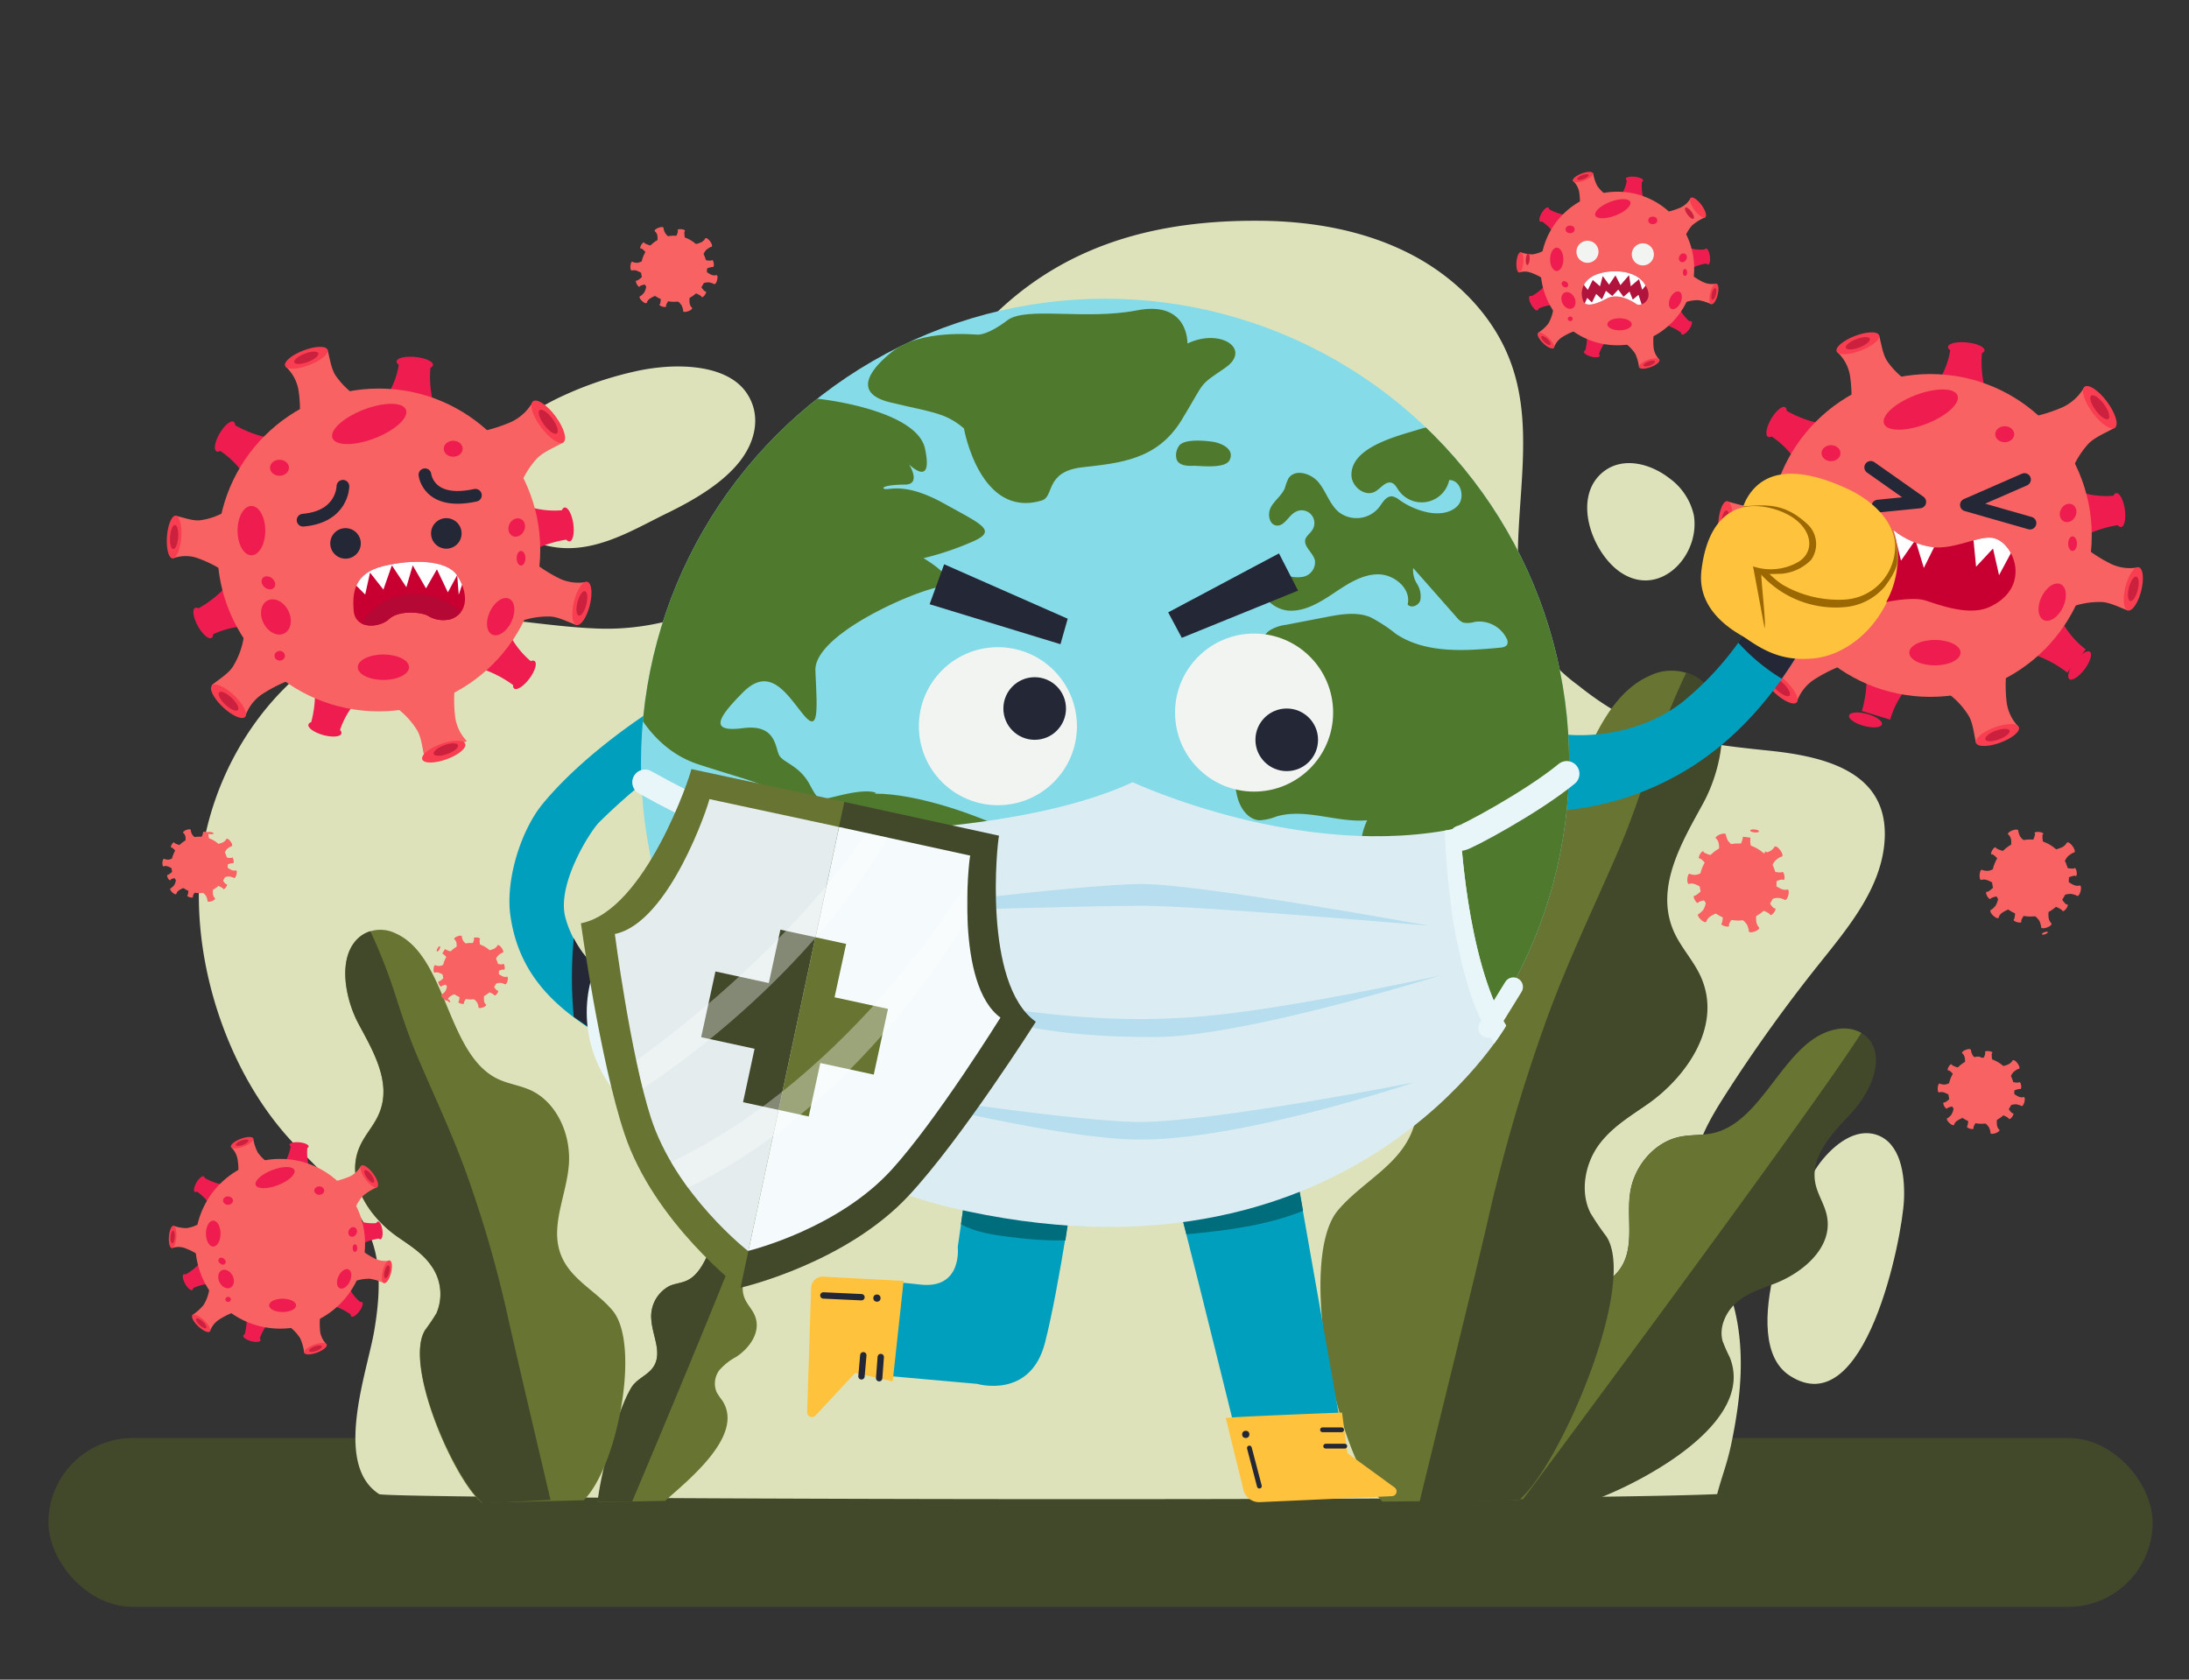 <svg id="图层_1" data-name="图层 1" xmlns="http://www.w3.org/2000/svg" xmlns:xlink="http://www.w3.org/1999/xlink" viewBox="0 0 344 264"><rect x="0" y="0" width="344" height="264" fill="#333333" stroke="none"/><defs><style>.cls-1{fill:#85dbe7;}.cls-2{fill:#b0133c;}.cls-3{fill:#c80032;}.cls-4{fill:#42492b;}.cls-5{fill:#dee2ba;}.cls-6{fill:#677432;}.cls-7{fill:#ef1d4f;}.cls-8{fill:#f96262;}.cls-9{fill:#f93e51;}.cls-10{fill:#cc213e;}.cls-11,.cls-21,.cls-22,.cls-23,.cls-25,.cls-26{fill:none;stroke-linecap:round;}.cls-11,.cls-25,.cls-26{stroke:#232736;}.cls-11,.cls-21,.cls-22,.cls-23{stroke-linejoin:round;}.cls-11{stroke-width:2px;}.cls-12{fill:#232736;}.cls-13{fill:#009fbe;}.cls-14{fill:#006d7c;}.cls-15{clip-path:url(#clip-path);}.cls-16{fill:#4f7a2e;}.cls-17{fill:#f2f4f2;}.cls-18{fill:#dbedf3;}.cls-19{fill:#e8f6f9;}.cls-20{fill:#b7deee;}.cls-21,.cls-22,.cls-23{stroke:#e8f6f9;}.cls-21{stroke-width:4px;}.cls-22{stroke-width:39.63px;}.cls-23{stroke-width:3px;}.cls-24{fill:#ffc23d;}.cls-25,.cls-26{stroke-miterlimit:10;}.cls-26{stroke-width:0.75px;}.cls-27{fill:#9b6802;}.cls-28{fill:#e4eced;}.cls-29{fill:#f5fbfc;}.cls-30,.cls-32{fill:#fff;}.cls-30{opacity:0.35;}.cls-31{clip-path:url(#clip-path-2);}.cls-33{clip-path:url(#clip-path-3);}.cls-34{clip-path:url(#clip-path-4);}.cls-35{fill:#b50835;}</style><clipPath id="clip-path"><circle class="cls-1" cx="173.66" cy="119.88" r="72.93"/></clipPath><clipPath id="clip-path-2"><path class="cls-2" d="M252.36,47s-2.82,1.61-3.48.47A3,3,0,0,1,250,43.6c1.57-1.17,6.52-1.71,8.38.93s-.56,3.74-1.2,3.28C256.16,47.08,254,46,252.36,47Z"/></clipPath><clipPath id="clip-path-3"><path class="cls-3" d="M297.55,83.34A13,13,0,0,0,303.69,86c3.42.38,7.11-1.74,9.32-1.48,3.38.41,6.52,7.76-.4,10.9-3.35,1.52-8.35-.55-10.14-1.07-2-.59-6.06.28-6.06.28A14.66,14.66,0,0,0,298.19,89,12.62,12.62,0,0,0,297.55,83.34Z"/></clipPath><clipPath id="clip-path-4"><path class="cls-3" d="M67.15,96.73c-1.3-.6-4.62-.76-6,.57s-5.3,1.81-5.57-1.33c-.23-2.85.1-5.9,4.67-7s9.91-1,11.56,1.43,2,5.8-.9,6.9A4.63,4.63,0,0,1,67.15,96.73Z"/></clipPath></defs><rect class="cls-4" x="7.61" y="226.02" width="330.67" height="26.54" rx="13.27"/><path class="cls-5" d="M87.41,62.71a56,56,0,0,1,12.15-4.28c6.24-1.46,14.59-1.37,17.78,3.35,2.29,3.38,1.47,7.5-1.11,10.77s-6.75,5.83-11.17,8c-5.84,2.81-12.5,7.23-19.92,5-5.74-1.76-8.84-6.56-8.64-10.74C76.74,69.77,81.43,65.69,87.41,62.71Z"/><path class="cls-5" d="M286.1,182.65c2.14-2.76,5.49-5.4,8.8-4.29,3.77,1.27,4.48,6.23,4.31,10.21-.26,6-6.06,35.48-18,27.62C272.8,210.66,281.86,188.15,286.1,182.65Z"/><path class="cls-5" d="M272.07,226.94c1.62-7.73,2.33-15.57,0-23-2.06-6.57-6.47-12.72-6-19.59.31-4.52,2.71-8.61,5.16-12.43a241.65,241.65,0,0,1,14.62-20.38c4.57-5.72,9.62-11.73,10.28-19,1-11.18-9.23-13.65-18.26-14.57-12.15-1.25-20.05-2.36-29.87-10.26a28.14,28.14,0,0,1-6.52-6.64c-2.31-3.66-2.9-8.13-2.95-12.44-.14-10.52,2.52-21.41-1-31.34-2.67-7.61-8.8-13.74-16-17.42S206.13,34.76,198,34.7c-15.43-.12-29.54,3.33-41,14.07-6.48,6.06-11.5,13.47-16.79,20.59C134.57,77,128.47,84.4,120.82,90c-7.81,5.74-17.2,9.18-27,8.79-10.9-.42-21.47-3.5-32.33-.55-17.36,4.72-29.32,22.41-30.18,40.3-.69,14.29,4.91,30.76,14.91,41.25C55.94,190,61.57,193,58.81,209.17c-1.1,6.47-6.5,21,.78,25.67,1.23.8,180.72,1.28,210.26,0C270.69,231.7,271.39,230.16,272.07,226.94Z"/><path class="cls-6" d="M104.52,235.9c3.49-3.16,12.56-10.27,9-15.75a14.22,14.22,0,0,1-.87-1.27,3.48,3.48,0,0,1,.42-3.55,9.53,9.53,0,0,1,2.65-2.08c2-1.31,4-3.91,2.88-6.52-.4-.94-1.15-1.67-1.55-2.6-1-2.31.48-4.62,1.59-6.59s1.69-5.18-.22-6.57a2.75,2.75,0,0,0-2.64-.25c-4,1.56-4,8.84-7.89,10.58-.82.36-1.75.44-2.59.78a5.39,5.39,0,0,0-2.93,5.41c.15,2.1,1.28,4.28.8,6.24-.54,2.23-2.73,2.58-3.87,4.24a4,4,0,0,0-.22.37c-.69,1.28-5,16.23-5.17,17.75Z"/><path class="cls-4" d="M117.84,190.66a2.89,2.89,0,0,0-2.07.06c-4,1.56-4,8.84-7.89,10.58-.82.36-1.75.44-2.59.78a5.39,5.39,0,0,0-2.93,5.41c.15,2.1,1.28,4.28.8,6.24-.54,2.23-2.73,2.58-3.87,4.24l-.22.37c-1.84,3-4.54,12.34-5.17,17.75l5.44-.09C99.47,235.75,115.35,198.07,117.84,190.66Z"/><path class="cls-6" d="M96.28,206c-2.83-3.4-7.39-5.21-8.48-9.9-1-4.18,1.3-8.7,1.6-13.13.34-5-2.14-9.84-6-11.61-1.7-.78-3.59-1-5.26-1.82-8-3.93-7.92-19.3-16-22.85a5.35,5.35,0,0,0-5.36.37c-3.87,2.82-2.71,9.65-.44,13.87s5.23,9.19,3.25,14c-.8,2-2.31,3.46-3.13,5.41-2.29,5.45,1.74,11,5.87,13.95,1.91,1.35,4,2.56,5.38,4.57a7.65,7.65,0,0,1,.87,7.53A30.83,30.83,0,0,1,66.82,209c-3.46,5.44,4.52,23.64,8.91,27.2l16-.4C97,230.59,100.74,211.36,96.28,206Z"/><path class="cls-4" d="M56.79,147.06a4.77,4.77,0,0,1,1.41-.7A83.75,83.75,0,0,1,62,156c1.12,3.47,2.23,6.88,3.65,10.19,2.79,6.55,5.81,12.85,8.16,19.69a185.23,185.23,0,0,1,5.88,20.55c1.54,7,6.64,28.46,6.82,29.32l-10.57.55c-4.4-3.56-12.56-21.82-9.1-27.26a30.83,30.83,0,0,0,1.77-2.62,7.65,7.65,0,0,0-.87-7.53c-1.42-2-3.47-3.22-5.38-4.57-4.13-2.9-8.16-8.5-5.87-13.95.82-2,2.33-3.45,3.13-5.41,2-4.81-1-9.79-3.25-14S52.92,149.88,56.79,147.06Z"/><path class="cls-7" d="M304.81,59.62a12.84,12.84,0,0,0,1.76-5.28l4.94.63a17,17,0,0,0,.33,5.76Z"/><ellipse class="cls-7" cx="309" cy="54.8" rx="0.98" ry="2.88" transform="translate(224.25 356.96) rotate(-84.39)"/><path class="cls-7" d="M327.29,77.46a13.74,13.74,0,0,0,5.54.38l.54,4.62a18,18,0,0,0-5.53,1.63Z"/><ellipse class="cls-7" cx="332.95" cy="80.14" rx="0.98" ry="2.69" transform="translate(-8.13 49.41) rotate(-8.38)"/><path class="cls-7" d="M324.13,97.88a13.58,13.58,0,0,0,3.65,4.19l-2.9,3.65a17.94,17.94,0,0,0-5.05-2.76Z"/><ellipse class="cls-7" cx="326.23" cy="103.78" rx="2.69" ry="0.98" transform="matrix(0.6, -0.8, 0.8, 0.6, 48.05, 303.31)"/><path class="cls-7" d="M299.61,108.19a13.66,13.66,0,0,0-2.57,4.92l-4.45-1.36a18,18,0,0,0,.73-5.71Z"/><ellipse class="cls-7" cx="294.88" cy="112.3" rx="0.98" ry="2.69" transform="matrix(0.26, -0.96, 0.96, 0.26, 108.68, 367.04)"/><path class="cls-7" d="M282,96.17a13.52,13.52,0,0,0-5.32,1.58l-2.12-4.14a18.1,18.1,0,0,0,4.6-3.46Z"/><ellipse class="cls-7" cx="275.76" cy="95.63" rx="0.98" ry="2.69" transform="translate(-11.92 144.91) rotate(-28.85)"/><path class="cls-7" d="M281.93,72a13.7,13.7,0,0,0-4.09-3.76l2.47-3.94a18.17,18.17,0,0,0,5.33,2.17Z"/><ellipse class="cls-7" cx="279.19" cy="66.34" rx="2.69" ry="0.98" transform="translate(81.12 273.98) rotate(-59.72)"/><circle class="cls-8" cx="303.35" cy="84.16" r="25.37"/><path class="cls-8" d="M305.88,108.81a12.53,12.53,0,0,1,3.44,3.6c.72,1.13.85,2.82,1.21,4.37l6.67-2.57a6.82,6.82,0,0,1-1.84-3.71,22.53,22.53,0,0,1-.08-4.75Z"/><ellipse class="cls-9" cx="313.89" cy="115.53" rx="3.59" ry="1.28" transform="translate(-20.58 114.79) rotate(-20.08)"/><ellipse class="cls-10" cx="313.89" cy="115.53" rx="2.03" ry="0.73" transform="translate(-20.58 114.79) rotate(-20.08)"/><path class="cls-8" d="M325.3,74.69a14.08,14.08,0,0,1,2.78-4.82c1-1.12,2.75-1.79,4.3-2.66l-4.85-6.34a7.65,7.65,0,0,1-3.4,3.14,25.21,25.21,0,0,1-5.06,1.58Z"/><ellipse class="cls-9" cx="329.98" cy="64" rx="1.43" ry="4.01" transform="translate(26.48 208.47) rotate(-36.43)"/><ellipse class="cls-10" cx="329.98" cy="64" rx="0.81" ry="2.27" transform="translate(26.48 208.47) rotate(-36.43)"/><path class="cls-8" d="M300.18,60.2a12.46,12.46,0,0,1-3.56-3.37c-.75-1.07-.94-2.7-1.34-4.18l-6.59,2.66a6.56,6.56,0,0,1,2,3.53,20.76,20.76,0,0,1,.24,4.57Z"/><ellipse class="cls-9" cx="291.96" cy="53.95" rx="3.57" ry="1.24" transform="translate(-0.11 107.3) rotate(-20.82)"/><ellipse class="cls-10" cx="291.96" cy="53.95" rx="2.02" ry="0.7" transform="translate(-0.11 107.3) rotate(-20.82)"/><path class="cls-8" d="M279.49,78a10.57,10.57,0,0,1-4.14,1.52c-1.16.16-2.56-.39-3.92-.7L271,85.47a5.66,5.66,0,0,1,3.64-.11,19.57,19.57,0,0,1,3.81,1.8Z"/><ellipse class="cls-9" cx="271.19" cy="82.14" rx="3.37" ry="1.13" transform="translate(168.83 346.36) rotate(-85.68)"/><ellipse class="cls-10" cx="271.19" cy="82.14" rx="1.9" ry="0.64" transform="translate(168.83 346.36) rotate(-85.68)"/><path class="cls-8" d="M282.15,97.75a12.48,12.48,0,0,1-1.68,4.69c-.68,1.15-2.14,2-3.37,3l5.29,4.82a6.93,6.93,0,0,1,2.49-3.31,23.59,23.59,0,0,1,4.21-2.2Z"/><ellipse class="cls-9" cx="279.73" cy="107.93" rx="1.28" ry="3.59" transform="translate(9.3 237.4) rotate(-46.68)"/><ellipse class="cls-10" cx="279.73" cy="107.93" rx="0.73" ry="2.03" transform="translate(9.3 237.4) rotate(-46.68)"/><path class="cls-8" d="M325.24,95.5a13,13,0,0,1,4.9-.88c1.33,0,2.82.81,4.3,1.35L336,89.18a7,7,0,0,1-4.11-.48,22.89,22.89,0,0,1-4-2.47Z"/><ellipse class="cls-9" cx="335.27" cy="92.57" rx="3.5" ry="1.28" transform="translate(163.74 395.14) rotate(-75.89)"/><ellipse class="cls-10" cx="335.27" cy="92.57" rx="1.98" ry="0.72" transform="translate(163.74 395.14) rotate(-75.89)"/><ellipse class="cls-7" cx="283.33" cy="81.12" rx="2.18" ry="3.88"/><ellipse class="cls-7" cx="287.19" cy="94.68" rx="2.18" ry="2.9" transform="translate(-12.05 138.26) rotate(-26.53)"/><ellipse class="cls-7" cx="304.07" cy="102.58" rx="4.03" ry="2"/><ellipse class="cls-7" cx="287.74" cy="71.23" rx="1.49" ry="1.26"/><ellipse class="cls-7" cx="315.04" cy="68.25" rx="1.49" ry="1.26"/><ellipse class="cls-7" cx="325.02" cy="80.64" rx="1.49" ry="1.26" transform="translate(106.3 334.22) rotate(-63.16)"/><ellipse class="cls-7" cx="301.84" cy="64.35" rx="6.19" ry="2.41" transform="translate(-2.95 112.84) rotate(-21.07)"/><ellipse class="cls-7" cx="325.7" cy="85.45" rx="0.69" ry="1.15"/><ellipse class="cls-7" cx="322.49" cy="94.63" rx="3.12" ry="1.87" transform="translate(99.57 346.15) rotate(-64.8)"/><ellipse class="cls-7" cx="286" cy="89.32" rx="0.92" ry="1.17" transform="translate(34.89 252.77) rotate(-50.4)"/><ellipse class="cls-7" cx="287.78" cy="100.79" rx="0.82" ry="0.76"/><path class="cls-7" d="M61,61.91a12.84,12.84,0,0,0,1.76-5.28l4.94.62A17,17,0,0,0,68,63Z"/><ellipse class="cls-7" cx="65.18" cy="57.08" rx="0.98" ry="2.88" transform="translate(2 116.37) rotate(-84.39)"/><path class="cls-7" d="M83.47,79.74a13.53,13.53,0,0,0,5.54.38l.54,4.62A18,18,0,0,0,84,86.37Z"/><ellipse class="cls-7" cx="89.13" cy="82.42" rx="0.98" ry="2.69" transform="translate(-11.07 13.88) rotate(-8.38)"/><path class="cls-7" d="M80.31,100.16a13.54,13.54,0,0,0,3.65,4.2L81.06,108a17.94,17.94,0,0,0-5-2.76Z"/><ellipse class="cls-7" cx="82.41" cy="106.07" rx="2.69" ry="0.98" transform="translate(-51.88 108.75) rotate(-53.3)"/><path class="cls-7" d="M55.79,110.48a13.66,13.66,0,0,0-2.57,4.92L48.77,114a18,18,0,0,0,.73-5.71Z"/><ellipse class="cls-7" cx="51.06" cy="114.58" rx="0.98" ry="2.69" transform="translate(-72.94 133.56) rotate(-74.68)"/><path class="cls-7" d="M38.18,98.45A13.77,13.77,0,0,0,32.86,100l-2.12-4.14a17.92,17.92,0,0,0,4.6-3.45Z"/><ellipse class="cls-7" cx="31.94" cy="97.92" rx="0.98" ry="2.69" transform="translate(-43.28 27.56) rotate(-28.85)"/><path class="cls-7" d="M38.11,74.25A13.7,13.7,0,0,0,34,70.49l2.47-3.94a18,18,0,0,0,5.33,2.18Z"/><ellipse class="cls-7" cx="35.37" cy="68.62" rx="2.69" ry="0.98" transform="translate(-41.73 64.56) rotate(-59.72)"/><circle class="cls-8" cx="59.53" cy="86.44" r="25.37"/><path class="cls-8" d="M62.06,111.09a12.49,12.49,0,0,1,3.44,3.61c.72,1.12.85,2.82,1.21,4.36l6.67-2.56a6.88,6.88,0,0,1-1.84-3.72,22.53,22.53,0,0,1-.08-4.75Z"/><ellipse class="cls-9" cx="70.07" cy="117.81" rx="3.59" ry="1.28" transform="matrix(0.94, -0.34, 0.34, 0.94, -36.19, 31.22)"/><ellipse class="cls-10" cx="70.07" cy="117.81" rx="2.03" ry="0.73" transform="translate(-36.19 31.22) rotate(-20.08)"/><path class="cls-8" d="M81.48,77a14,14,0,0,1,2.78-4.81c1-1.12,2.75-1.8,4.3-2.66l-4.85-6.34a7.65,7.65,0,0,1-3.4,3.14,25.87,25.87,0,0,1-5.06,1.58Z"/><ellipse class="cls-9" cx="86.16" cy="66.29" rx="1.43" ry="4.01" transform="translate(-22.53 64.12) rotate(-36.43)"/><ellipse class="cls-10" cx="86.16" cy="66.29" rx="0.81" ry="2.27" transform="translate(-22.53 64.12) rotate(-36.43)"/><path class="cls-8" d="M56.36,62.49a12.59,12.59,0,0,1-3.56-3.38c-.75-1.06-.94-2.69-1.34-4.17L44.87,57.6a6.56,6.56,0,0,1,2,3.52,20.76,20.76,0,0,1,.24,4.57Z"/><ellipse class="cls-9" cx="48.14" cy="56.24" rx="3.57" ry="1.24" transform="translate(-16.85 20.78) rotate(-20.82)"/><ellipse class="cls-10" cx="48.14" cy="56.24" rx="2.02" ry="0.7" transform="translate(-16.85 20.78) rotate(-20.82)"/><path class="cls-8" d="M35.67,80.25a10.66,10.66,0,0,1-4.14,1.51c-1.16.17-2.56-.39-3.92-.69l-.41,6.69a5.66,5.66,0,0,1,3.64-.11,19.45,19.45,0,0,1,3.81,1.79Z"/><ellipse class="cls-9" cx="27.37" cy="84.42" rx="3.37" ry="1.13" transform="translate(-58.88 105.34) rotate(-85.68)"/><ellipse class="cls-10" cx="27.37" cy="84.42" rx="1.9" ry="0.64" transform="translate(-58.88 105.34) rotate(-85.68)"/><path class="cls-8" d="M38.33,100a12.54,12.54,0,0,1-1.68,4.69c-.68,1.14-2.14,2-3.37,3l5.29,4.82a6.88,6.88,0,0,1,2.49-3.31,22.35,22.35,0,0,1,4.21-2.2Z"/><ellipse class="cls-9" cx="35.91" cy="110.21" rx="1.28" ry="3.59" transform="translate(-68.91 60.73) rotate(-46.68)"/><ellipse class="cls-10" cx="35.91" cy="110.21" rx="0.73" ry="2.03" transform="translate(-68.91 60.73) rotate(-46.68)"/><path class="cls-8" d="M81.42,97.78a13,13,0,0,1,4.9-.88c1.33,0,2.82.82,4.3,1.36l1.57-6.8A7,7,0,0,1,88.08,91a22.29,22.29,0,0,1-4-2.47Z"/><ellipse class="cls-9" cx="91.45" cy="94.85" rx="3.5" ry="1.28" transform="translate(-22.84 160.41) rotate(-75.89)"/><ellipse class="cls-10" cx="91.45" cy="94.85" rx="1.98" ry="0.72" transform="translate(-22.84 160.41) rotate(-75.89)"/><ellipse class="cls-7" cx="39.51" cy="83.4" rx="2.18" ry="3.88"/><ellipse class="cls-7" cx="43.37" cy="96.96" rx="2.18" ry="2.9" transform="translate(-38.75 29.59) rotate(-26.53)"/><ellipse class="cls-7" cx="60.25" cy="104.87" rx="4.03" ry="2"/><ellipse class="cls-7" cx="43.92" cy="73.52" rx="1.49" ry="1.26"/><ellipse class="cls-7" cx="71.22" cy="70.53" rx="1.49" ry="1.26"/><ellipse class="cls-7" cx="81.2" cy="82.92" rx="1.49" ry="1.26" transform="translate(-29.45 117.92) rotate(-63.16)"/><ellipse class="cls-7" cx="58.03" cy="66.63" rx="6.19" ry="2.41" transform="translate(-20.08 25.32) rotate(-21.07)"/><ellipse class="cls-7" cx="81.88" cy="87.74" rx="0.69" ry="1.15"/><ellipse class="cls-7" cx="78.67" cy="96.92" rx="3.12" ry="1.87" transform="translate(-42.51 126.84) rotate(-64.8)"/><ellipse class="cls-7" cx="42.18" cy="91.6" rx="0.92" ry="1.17" transform="translate(-55.29 65.72) rotate(-50.4)"/><ellipse class="cls-7" cx="43.96" cy="103.07" rx="0.82" ry="0.76"/><path class="cls-7" d="M254.86,30.53A6,6,0,0,0,255.7,28l2.35.3a8,8,0,0,0,.16,2.74Z"/><ellipse class="cls-7" cx="256.85" cy="28.24" rx="0.47" ry="1.37" transform="translate(203.64 281.1) rotate(-84.39)"/><path class="cls-7" d="M265.55,39a6.48,6.48,0,0,0,2.64.18l.26,2.2a8.37,8.37,0,0,0-2.63.77Z"/><ellipse class="cls-7" cx="268.25" cy="40.29" rx="0.47" ry="1.28" transform="translate(-3.01 39.55) rotate(-8.38)"/><path class="cls-7" d="M264.05,48.73a6.49,6.49,0,0,0,1.74,2l-1.38,1.73a8.5,8.5,0,0,0-2.4-1.31Z"/><ellipse class="cls-7" cx="265.05" cy="51.54" rx="1.28" ry="0.47" transform="translate(65.32 233.24) rotate(-53.3)"/><path class="cls-7" d="M252.39,53.64A6.32,6.32,0,0,0,251.17,56l-2.12-.65a8.54,8.54,0,0,0,.35-2.72Z"/><ellipse class="cls-7" cx="250.14" cy="55.59" rx="0.47" ry="1.28" transform="translate(130.45 282.16) rotate(-74.68)"/><path class="cls-7" d="M244,47.92a6.4,6.4,0,0,0-2.53.75l-1-2a8.54,8.54,0,0,0,2.19-1.64Z"/><ellipse class="cls-7" cx="241.04" cy="47.66" rx="0.47" ry="1.28" transform="translate(6.91 122.21) rotate(-28.85)"/><path class="cls-7" d="M244,36.4A6.6,6.6,0,0,0,242,34.62l1.18-1.88a8.54,8.54,0,0,0,2.53,1Z"/><ellipse class="cls-7" cx="242.67" cy="33.73" rx="1.28" ry="0.47" transform="translate(91.18 226.28) rotate(-59.72)"/><circle class="cls-8" cx="254.17" cy="42.2" r="12.07"/><path class="cls-8" d="M255.37,53.93A6.14,6.14,0,0,1,257,55.64a7.26,7.26,0,0,1,.57,2.08l3.18-1.22a3.27,3.27,0,0,1-.88-1.77,11.57,11.57,0,0,1,0-2.26Z"/><ellipse class="cls-9" cx="259.18" cy="57.13" rx="1.71" ry="0.61" transform="translate(-3.86 92.46) rotate(-20.08)"/><ellipse class="cls-10" cx="259.18" cy="57.13" rx="0.97" ry="0.35" transform="translate(-3.86 92.46) rotate(-20.08)"/><path class="cls-8" d="M264.61,37.7a6.74,6.74,0,0,1,1.32-2.29A8,8,0,0,1,268,34.14l-2.31-3a3.6,3.6,0,0,1-1.61,1.49,12.38,12.38,0,0,1-2.41.75Z"/><ellipse class="cls-9" cx="266.84" cy="32.62" rx="0.68" ry="1.91" transform="translate(32.78 164.84) rotate(-36.43)"/><ellipse class="cls-10" cx="266.84" cy="32.62" rx="0.39" ry="1.08" transform="matrix(0.8, -0.59, 0.59, 0.8, 32.78, 164.84)"/><path class="cls-8" d="M252.66,30.81A5.93,5.93,0,0,1,251,29.2a6.49,6.49,0,0,1-.64-2l-3.13,1.26a3.17,3.17,0,0,1,.93,1.68,10,10,0,0,1,.11,2.17Z"/><ellipse class="cls-9" cx="248.75" cy="27.83" rx="1.7" ry="0.59" transform="translate(6.35 90.23) rotate(-20.82)"/><ellipse class="cls-10" cx="248.75" cy="27.83" rx="0.96" ry="0.33" transform="translate(6.35 90.23) rotate(-20.82)"/><path class="cls-8" d="M242.82,39.26a5.17,5.17,0,0,1-2,.72,6.05,6.05,0,0,1-1.87-.33l-.19,3.18a2.66,2.66,0,0,1,1.73,0,8.56,8.56,0,0,1,1.81.85Z"/><ellipse class="cls-9" cx="238.87" cy="41.24" rx="1.6" ry="0.54" transform="translate(179.73 276.32) rotate(-85.68)"/><ellipse class="cls-10" cx="238.87" cy="41.24" rx="0.91" ry="0.3" transform="matrix(0.08, -1, 1, 0.08, 179.73, 276.32)"/><path class="cls-8" d="M244.09,48.67a6.15,6.15,0,0,1-.8,2.23,6.92,6.92,0,0,1-1.61,1.44l2.52,2.3a3.28,3.28,0,0,1,1.18-1.58,10.24,10.24,0,0,1,2-1Z"/><ellipse class="cls-9" cx="242.93" cy="53.51" rx="0.61" ry="1.71" transform="translate(37.34 193.55) rotate(-46.68)"/><ellipse class="cls-10" cx="242.93" cy="53.51" rx="0.35" ry="0.97" transform="translate(37.34 193.55) rotate(-46.68)"/><path class="cls-8" d="M264.58,47.6a6.13,6.13,0,0,1,2.33-.42,7.4,7.4,0,0,1,2,.64l.74-3.23a3.35,3.35,0,0,1-1.95-.23,10.22,10.22,0,0,1-1.9-1.17Z"/><ellipse class="cls-9" cx="269.35" cy="46.21" rx="1.67" ry="0.61" transform="translate(158.86 296.16) rotate(-75.89)"/><ellipse class="cls-10" cx="269.35" cy="46.21" rx="0.94" ry="0.34" transform="translate(158.86 296.16) rotate(-75.89)"/><ellipse class="cls-7" cx="244.64" cy="40.76" rx="1.04" ry="1.84"/><ellipse class="cls-7" cx="246.48" cy="47.21" rx="1.04" ry="1.38" transform="translate(4.87 115.08) rotate(-26.53)"/><ellipse class="cls-7" cx="254.51" cy="50.97" rx="1.92" ry="0.95"/><ellipse class="cls-7" cx="246.74" cy="36.05" rx="0.71" ry="0.6"/><ellipse class="cls-7" cx="259.73" cy="34.64" rx="0.71" ry="0.6"/><ellipse class="cls-7" cx="264.47" cy="40.53" rx="0.71" ry="0.6" transform="translate(108.89 258.2) rotate(-63.16)"/><ellipse class="cls-7" cx="253.45" cy="32.78" rx="2.95" ry="1.15" transform="translate(5.16 93.33) rotate(-21.07)"/><ellipse class="cls-7" cx="264.8" cy="42.82" rx="0.33" ry="0.55"/><ellipse class="cls-7" cx="263.27" cy="47.19" rx="1.49" ry="0.89" transform="translate(108.49 265.32) rotate(-64.8)"/><ellipse class="cls-7" cx="245.91" cy="44.66" rx="0.44" ry="0.56" transform="translate(54.77 205.69) rotate(-50.4)"/><ellipse class="cls-7" cx="246.76" cy="50.11" rx="0.39" ry="0.36"/><path class="cls-7" d="M44.8,182.6a6.82,6.82,0,0,0,.93-2.78l2.59.33a9,9,0,0,0,.17,3Z"/><ellipse class="cls-7" cx="47" cy="180.06" rx="0.52" ry="1.51" transform="translate(-136.79 209.23) rotate(-84.39)"/><path class="cls-7" d="M56.61,192a7.12,7.12,0,0,0,2.91.2l.29,2.43a9.42,9.42,0,0,0-2.9.85Z"/><ellipse class="cls-7" cx="59.59" cy="193.38" rx="0.52" ry="1.41" transform="translate(-27.56 10.76) rotate(-8.38)"/><path class="cls-7" d="M55,202.7a7.18,7.18,0,0,0,1.92,2.2l-1.52,1.92a9.41,9.41,0,0,0-2.66-1.45Z"/><ellipse class="cls-7" cx="56.06" cy="205.8" rx="1.41" ry="0.52" transform="translate(-142.45 127.75) rotate(-53.3)"/><path class="cls-7" d="M42.07,208.12a7.16,7.16,0,0,0-1.35,2.59L38.38,210a9.46,9.46,0,0,0,.38-3Z"/><ellipse class="cls-7" cx="39.58" cy="210.28" rx="0.52" ry="1.41" transform="translate(-173.68 192.91) rotate(-74.68)"/><path class="cls-7" d="M32.81,201.8a7.17,7.17,0,0,0-2.79.83l-1.12-2.17a9.52,9.52,0,0,0,2.42-1.82Z"/><ellipse class="cls-7" cx="29.53" cy="201.52" rx="0.52" ry="1.41" transform="translate(-93.56 39.26) rotate(-28.85)"/><path class="cls-7" d="M32.78,189.08a7.27,7.27,0,0,0-2.15-2L31.92,185a9.51,9.51,0,0,0,2.8,1.14Z"/><ellipse class="cls-7" cx="31.33" cy="186.12" rx="1.41" ry="0.52" transform="translate(-145.2 119.33) rotate(-59.72)"/><circle class="cls-8" cx="44.03" cy="195.49" r="13.34"/><path class="cls-8" d="M45.36,208.44a6.63,6.63,0,0,1,1.81,1.9,7.51,7.51,0,0,1,.63,2.29l3.51-1.34a3.67,3.67,0,0,1-1-2,12.36,12.36,0,0,1,0-2.49Z"/><ellipse class="cls-9" cx="49.57" cy="211.98" rx="1.89" ry="0.67" transform="translate(-69.76 29.9) rotate(-20.08)"/><ellipse class="cls-10" cx="49.57" cy="211.98" rx="1.07" ry="0.38" transform="translate(-69.76 29.9) rotate(-20.08)"/><path class="cls-8" d="M55.57,190.51A7.34,7.34,0,0,1,57,188a8.63,8.63,0,0,1,2.26-1.4l-2.55-3.33A4.06,4.06,0,0,1,55,184.9a13.38,13.38,0,0,1-2.66.83Z"/><ellipse class="cls-9" cx="58.03" cy="184.9" rx="0.75" ry="2.11" transform="translate(-98.46 70.59) rotate(-36.43)"/><ellipse class="cls-10" cx="58.03" cy="184.9" rx="0.43" ry="1.19" transform="translate(-98.46 70.59) rotate(-36.43)"/><path class="cls-8" d="M42.37,182.9a6.66,6.66,0,0,1-1.87-1.77,7.2,7.2,0,0,1-.71-2.2l-3.46,1.4a3.47,3.47,0,0,1,1,1.85,10.86,10.86,0,0,1,.12,2.41Z"/><ellipse class="cls-9" cx="38.05" cy="179.61" rx="1.88" ry="0.65" transform="translate(-61.36 25.25) rotate(-20.82)"/><ellipse class="cls-10" cx="38.05" cy="179.61" rx="1.06" ry="0.37" transform="translate(-61.36 25.25) rotate(-20.82)"/><path class="cls-8" d="M31.49,192.23a5.49,5.49,0,0,1-2.17.8,6.16,6.16,0,0,1-2.06-.37L27,196.18a3,3,0,0,1,1.91-.06,10.26,10.26,0,0,1,2,.95Z"/><ellipse class="cls-9" cx="27.13" cy="194.43" rx="1.77" ry="0.59" transform="translate(-168.79 206.82) rotate(-85.68)"/><ellipse class="cls-10" cx="27.13" cy="194.43" rx="1" ry="0.34" transform="translate(-168.79 206.82) rotate(-85.68)"/><path class="cls-8" d="M32.89,202.64A6.55,6.55,0,0,1,32,205.1a7.91,7.91,0,0,1-1.77,1.59L33,209.23a3.6,3.6,0,0,1,1.31-1.74,11.94,11.94,0,0,1,2.21-1.16Z"/><ellipse class="cls-9" cx="31.62" cy="207.98" rx="0.67" ry="1.89" transform="translate(-141.39 88.3) rotate(-46.68)"/><ellipse class="cls-10" cx="31.62" cy="207.98" rx="0.38" ry="1.07" transform="translate(-141.39 88.3) rotate(-46.68)"/><path class="cls-8" d="M55.53,201.45a6.91,6.91,0,0,1,2.58-.46,8,8,0,0,1,2.26.71l.83-3.57a3.77,3.77,0,0,1-2.16-.25,12.12,12.12,0,0,1-2.11-1.3Z"/><ellipse class="cls-9" cx="60.81" cy="199.91" rx="1.84" ry="0.67" transform="translate(-147.9 210.13) rotate(-75.89)"/><ellipse class="cls-10" cx="60.81" cy="199.91" rx="1.04" ry="0.38" transform="translate(-147.9 210.13) rotate(-75.89)"/><ellipse class="cls-7" cx="33.51" cy="193.89" rx="1.15" ry="2.04"/><ellipse class="cls-7" cx="35.54" cy="201.02" rx="1.15" ry="1.53" transform="translate(-86.06 37.05) rotate(-26.53)"/><ellipse class="cls-7" cx="44.41" cy="205.17" rx="2.12" ry="1.05"/><ellipse class="cls-7" cx="35.83" cy="188.7" rx="0.78" ry="0.66"/><ellipse class="cls-7" cx="50.17" cy="187.13" rx="0.78" ry="0.66"/><ellipse class="cls-7" cx="55.42" cy="193.64" rx="0.78" ry="0.66" transform="translate(-142.38 155.65) rotate(-63.16)"/><ellipse class="cls-7" cx="43.24" cy="185.08" rx="3.26" ry="1.27" transform="translate(-63.66 27.93) rotate(-21.07)"/><ellipse class="cls-7" cx="55.78" cy="196.17" rx="0.36" ry="0.6"/><ellipse class="cls-7" cx="54.09" cy="200.99" rx="1.64" ry="0.98" transform="translate(-150.81 164.37) rotate(-64.8)"/><ellipse class="cls-7" cx="34.91" cy="198.2" rx="0.48" ry="0.62" transform="translate(-140.07 98.78) rotate(-50.4)"/><ellipse class="cls-7" cx="35.85" cy="204.23" rx="0.43" ry="0.4"/><path class="cls-8" d="M273.48,132.77a3.06,3.06,0,0,0,.42-1.26l1.18.15a3.88,3.88,0,0,0,.08,1.37Z"/><ellipse class="cls-8" cx="274.48" cy="131.62" rx="0.23" ry="0.69" transform="matrix(0.1, -1, 1, 0.1, 116.66, 391.92)"/><path class="cls-8" d="M278.85,137a3.23,3.23,0,0,0,1.32.09l.13,1.1a4.32,4.32,0,0,0-1.32.39Z"/><ellipse class="cls-8" cx="280.2" cy="137.67" rx="0.23" ry="0.64" transform="translate(-17.08 42.33) rotate(-8.38)"/><path class="cls-8" d="M278.09,141.91a3.42,3.42,0,0,0,.87,1l-.69.87a4,4,0,0,0-1.2-.66Z"/><ellipse class="cls-8" cx="278.6" cy="143.31" rx="0.64" ry="0.23" transform="translate(-2.81 281.02) rotate(-53.3)"/><path class="cls-8" d="M272.24,144.37a3.41,3.41,0,0,0-.62,1.17l-1.06-.32a4.42,4.42,0,0,0,.18-1.37Z"/><ellipse class="cls-8" cx="271.11" cy="145.35" rx="0.23" ry="0.64" transform="translate(59.31 368.43) rotate(-74.68)"/><path class="cls-8" d="M268,141.5a3.27,3.27,0,0,0-1.27.37l-.5-1a4.53,4.53,0,0,0,1.1-.83Z"/><ellipse class="cls-8" cx="266.54" cy="141.37" rx="0.23" ry="0.64" transform="translate(-35.13 146.14) rotate(-28.85)"/><path class="cls-8" d="M268,135.72a3.23,3.23,0,0,0-1-.9l.59-.94a4.26,4.26,0,0,0,1.27.52Z"/><ellipse class="cls-8" cx="267.36" cy="134.37" rx="0.64" ry="0.23" transform="translate(16.51 297.5) rotate(-59.72)"/><circle class="cls-8" cx="273.13" cy="138.63" r="6.06"/><path class="cls-8" d="M273.74,144.51a3.09,3.09,0,0,1,.82.87,3.65,3.65,0,0,1,.29,1l1.59-.61a1.71,1.71,0,0,1-.44-.89,5.19,5.19,0,0,1,0-1.14Z"/><ellipse class="cls-8" cx="275.65" cy="146.12" rx="0.86" ry="0.31" transform="translate(-33.41 103.52) rotate(-20.08)"/><ellipse class="cls-8" cx="275.65" cy="146.12" rx="0.49" ry="0.17" transform="translate(-33.41 103.52) rotate(-20.08)"/><path class="cls-8" d="M278.37,136.37a3.3,3.3,0,0,1,.67-1.15,3.87,3.87,0,0,1,1-.64l-1.15-1.51a1.93,1.93,0,0,1-.81.75,7.29,7.29,0,0,1-1.21.38Z"/><ellipse class="cls-8" cx="279.49" cy="133.82" rx="0.34" ry="0.96" transform="translate(-24.85 192.13) rotate(-36.43)"/><ellipse class="cls-8" cx="279.49" cy="133.82" rx="0.19" ry="0.54" transform="matrix(0.8, -0.59, 0.59, 0.8, -24.85, 192.13)"/><path class="cls-8" d="M272.37,132.91a2.89,2.89,0,0,1-.84-.81,3.11,3.11,0,0,1-.32-1l-1.58.63a1.56,1.56,0,0,1,.47.84,5,5,0,0,1,.06,1.09Z"/><ellipse class="cls-8" cx="270.41" cy="131.42" rx="0.85" ry="0.3" transform="translate(-29.05 104.7) rotate(-20.82)"/><ellipse class="cls-8" cx="270.41" cy="131.42" rx="0.48" ry="0.17" transform="translate(-29.05 104.7) rotate(-20.82)"/><path class="cls-8" d="M267.43,137.15a2.45,2.45,0,0,1-1,.36,2.76,2.76,0,0,1-.94-.17l-.1,1.6a1.37,1.37,0,0,1,.87,0,4,4,0,0,1,.91.43Z"/><ellipse class="cls-8" cx="265.45" cy="138.15" rx="0.8" ry="0.27" transform="translate(107.68 392.43) rotate(-85.68)"/><ellipse class="cls-8" cx="265.45" cy="138.15" rx="0.45" ry="0.15" transform="translate(107.68 392.43) rotate(-85.68)"/><path class="cls-8" d="M268.07,141.88a3.15,3.15,0,0,1-.4,1.12,3.61,3.61,0,0,1-.81.72l1.27,1.15a1.64,1.64,0,0,1,.59-.79,5.14,5.14,0,0,1,1-.53Z"/><ellipse class="cls-8" cx="267.49" cy="144.3" rx="0.31" ry="0.86" transform="translate(-21.01 239.92) rotate(-46.68)"/><ellipse class="cls-8" cx="267.49" cy="144.3" rx="0.17" ry="0.49" transform="translate(-21.01 239.92) rotate(-46.68)"/><path class="cls-8" d="M278.36,141.34a3.08,3.08,0,0,1,1.17-.21,3.46,3.46,0,0,1,1,.32l.37-1.62a1.67,1.67,0,0,1-1-.12,5.56,5.56,0,0,1-1-.59Z"/><ellipse class="cls-8" cx="280.75" cy="140.64" rx="0.84" ry="0.31" transform="translate(75.9 378.62) rotate(-75.89)"/><ellipse class="cls-8" cx="280.75" cy="140.64" rx="0.47" ry="0.17" transform="translate(75.9 378.62) rotate(-75.89)"/><ellipse class="cls-8" cx="268.35" cy="137.9" rx="0.52" ry="0.93"/><ellipse class="cls-8" cx="269.27" cy="141.14" rx="0.52" ry="0.69" transform="translate(-34.69 135.16) rotate(-26.53)"/><ellipse class="cls-8" cx="273.3" cy="143.03" rx="0.96" ry="0.48"/><ellipse class="cls-8" cx="269.4" cy="135.54" rx="0.36" ry="0.3"/><ellipse class="cls-8" cx="275.92" cy="134.83" rx="0.36" ry="0.3"/><ellipse class="cls-8" cx="278.31" cy="137.79" rx="0.36" ry="0.3" transform="translate(29.69 323.88) rotate(-63.16)"/><ellipse class="cls-8" cx="272.77" cy="133.9" rx="1.48" ry="0.58" transform="translate(-29.9 107.04) rotate(-21.07)"/><ellipse class="cls-8" cx="278.47" cy="138.94" rx="0.16" ry="0.27"/><ellipse class="cls-8" cx="277.7" cy="141.13" rx="0.75" ry="0.45" transform="translate(31.77 332.32) rotate(-64.8)"/><ellipse class="cls-8" cx="268.99" cy="139.86" rx="0.22" ry="0.28" transform="translate(-10.23 257.99) rotate(-50.4)"/><ellipse class="cls-8" cx="269.41" cy="142.6" rx="0.19" ry="0.18"/><path class="cls-8" d="M319.42,132.14a3.06,3.06,0,0,0,.42-1.26L321,131a4.07,4.07,0,0,0,.07,1.38Z"/><ellipse class="cls-8" cx="320.42" cy="130.99" rx="0.23" ry="0.69" transform="translate(158.73 437.07) rotate(-84.39)"/><path class="cls-8" d="M324.78,136.4a3.29,3.29,0,0,0,1.33.09l.13,1.1a4.32,4.32,0,0,0-1.32.39Z"/><ellipse class="cls-8" cx="326.13" cy="137.04" rx="0.23" ry="0.64" transform="translate(-16.5 49.02) rotate(-8.38)"/><path class="cls-8" d="M324,141.28a3.24,3.24,0,0,0,.87,1l-.69.87a4.39,4.39,0,0,0-1.21-.66Z"/><ellipse class="cls-8" cx="324.53" cy="142.69" rx="0.64" ry="0.23" transform="translate(16.17 317.6) rotate(-53.3)"/><path class="cls-8" d="M318.17,143.74a3.3,3.3,0,0,0-.61,1.18l-1.06-.33a4.22,4.22,0,0,0,.17-1.36Z"/><ellipse class="cls-8" cx="317.05" cy="144.72" rx="0.23" ry="0.64" transform="translate(93.71 412.27) rotate(-74.68)"/><path class="cls-8" d="M314,140.87a3.19,3.19,0,0,0-1.27.38l-.51-1a4.24,4.24,0,0,0,1.1-.83Z"/><ellipse class="cls-8" cx="312.48" cy="140.74" rx="0.23" ry="0.64" transform="translate(-29.13 168.23) rotate(-28.85)"/><path class="cls-8" d="M314,135.09a3.27,3.27,0,0,0-1-.9l.58-.94a4.39,4.39,0,0,0,1.28.52Z"/><ellipse class="cls-8" cx="313.3" cy="133.74" rx="0.64" ry="0.23" transform="translate(39.82 336.86) rotate(-59.72)"/><circle class="cls-8" cx="319.07" cy="138" r="6.06"/><path class="cls-8" d="M319.67,143.89a3,3,0,0,1,.82.86,3.43,3.43,0,0,1,.29,1l1.6-.61a1.62,1.62,0,0,1-.44-.89,5.1,5.1,0,0,1,0-1.13Z"/><ellipse class="cls-8" cx="321.58" cy="145.49" rx="0.86" ry="0.31" transform="translate(-30.4 119.25) rotate(-20.08)"/><ellipse class="cls-8" cx="321.58" cy="145.49" rx="0.49" ry="0.17" transform="matrix(0.94, -0.34, 0.34, 0.94, -30.4, 119.25)"/><path class="cls-8" d="M324.31,135.74a3.36,3.36,0,0,1,.66-1.15,4.11,4.11,0,0,1,1-.64l-1.16-1.51a1.79,1.79,0,0,1-.81.75,6,6,0,0,1-1.21.38Z"/><ellipse class="cls-8" cx="325.43" cy="133.19" rx="0.34" ry="0.96" transform="translate(-15.5 219.28) rotate(-36.43)"/><ellipse class="cls-8" cx="325.43" cy="133.19" rx="0.19" ry="0.54" transform="translate(-15.5 219.28) rotate(-36.43)"/><path class="cls-8" d="M318.31,132.28a3,3,0,0,1-.85-.81,3.39,3.39,0,0,1-.32-1l-1.57.63a1.64,1.64,0,0,1,.47.84,6,6,0,0,1,0,1.1Z"/><ellipse class="cls-8" cx="316.35" cy="130.79" rx="0.85" ry="0.3" transform="translate(-25.83 120.99) rotate(-20.82)"/><ellipse class="cls-8" cx="316.35" cy="130.79" rx="0.48" ry="0.17" transform="translate(-25.83 120.99) rotate(-20.82)"/><path class="cls-8" d="M313.37,136.52a2.46,2.46,0,0,1-1,.36,3,3,0,0,1-.94-.16l-.09,1.59a1.36,1.36,0,0,1,.87,0,4.74,4.74,0,0,1,.91.43Z"/><ellipse class="cls-8" cx="311.39" cy="137.52" rx="0.8" ry="0.27" transform="translate(150.78 437.65) rotate(-85.68)"/><ellipse class="cls-8" cx="311.39" cy="137.52" rx="0.45" ry="0.15" transform="translate(150.78 437.65) rotate(-85.68)"/><path class="cls-8" d="M314,141.25a3.06,3.06,0,0,1-.41,1.12,3.54,3.54,0,0,1-.8.72l1.26,1.15a1.62,1.62,0,0,1,.6-.79,6,6,0,0,1,1-.52Z"/><ellipse class="cls-8" cx="313.43" cy="143.68" rx="0.31" ry="0.86" transform="translate(-6.13 273.14) rotate(-46.68)"/><ellipse class="cls-8" cx="313.43" cy="143.68" rx="0.17" ry="0.49" transform="translate(-6.13 273.14) rotate(-46.68)"/><path class="cls-8" d="M324.29,140.71a3.16,3.16,0,0,1,1.18-.21,3.41,3.41,0,0,1,1,.32l.38-1.62a1.71,1.71,0,0,1-1-.12,5.64,5.64,0,0,1-.95-.58Z"/><ellipse class="cls-8" cx="326.69" cy="140.01" rx="0.84" ry="0.31" transform="translate(111.24 422.7) rotate(-75.89)"/><ellipse class="cls-8" cx="326.69" cy="140.01" rx="0.47" ry="0.17" transform="translate(111.24 422.7) rotate(-75.89)"/><ellipse class="cls-8" cx="314.29" cy="137.28" rx="0.52" ry="0.93"/><ellipse class="cls-8" cx="315.21" cy="140.51" rx="0.52" ry="0.69" transform="translate(-29.57 155.61) rotate(-26.53)"/><ellipse class="cls-8" cx="319.24" cy="142.4" rx="0.96" ry="0.48"/><ellipse class="cls-8" cx="315.34" cy="134.91" rx="0.36" ry="0.3"/><ellipse class="cls-8" cx="321.86" cy="134.2" rx="0.36" ry="0.3"/><ellipse class="cls-8" cx="324.24" cy="137.16" rx="0.36" ry="0.3" transform="translate(55.45 364.52) rotate(-63.16)"/><ellipse class="cls-8" cx="318.71" cy="133.27" rx="1.48" ry="0.58" transform="translate(-26.6 123.51) rotate(-21.07)"/><ellipse class="cls-8" cx="324.41" cy="138.31" rx="0.16" ry="0.27"/><ellipse class="cls-8" cx="323.64" cy="140.5" rx="0.75" ry="0.45" transform="translate(58.72 373.53) rotate(-64.8)"/><ellipse class="cls-8" cx="314.92" cy="139.23" rx="0.22" ry="0.28" transform="translate(6.92 293.16) rotate(-50.4)"/><ellipse class="cls-8" cx="315.35" cy="141.97" rx="0.19" ry="0.18"/><path class="cls-8" d="M311.66,166.4a2.67,2.67,0,0,0,.36-1.08l1,.12a3.5,3.5,0,0,0,.07,1.18Z"/><ellipse class="cls-8" cx="312.52" cy="165.41" rx="0.2" ry="0.59" transform="translate(117.35 460.26) rotate(-84.39)"/><path class="cls-8" d="M316.27,170.05a2.65,2.65,0,0,0,1.13.08l.11,1a3.78,3.78,0,0,0-1.13.33Z"/><ellipse class="cls-8" cx="317.43" cy="170.6" rx="0.2" ry="0.55" transform="translate(-21.48 48.11) rotate(-8.38)"/><path class="cls-8" d="M315.62,174.24a2.8,2.8,0,0,0,.75.86l-.6.75a3.74,3.74,0,0,0-1-.57Z"/><ellipse class="cls-8" cx="316.05" cy="175.45" rx="0.55" ry="0.2" transform="translate(-13.51 323.98) rotate(-53.3)"/><path class="cls-8" d="M310.59,176.35a2.9,2.9,0,0,0-.52,1l-.92-.28a3.65,3.65,0,0,0,.15-1.17Z"/><ellipse class="cls-8" cx="309.62" cy="177.2" rx="0.2" ry="0.55" transform="translate(56.93 429.01) rotate(-74.68)"/><path class="cls-8" d="M307,173.89a2.87,2.87,0,0,0-1.09.32l-.43-.85a3.56,3.56,0,0,0,.94-.7Z"/><ellipse class="cls-8" cx="305.71" cy="173.78" rx="0.2" ry="0.55" transform="translate(-45.91 169.06) rotate(-28.85)"/><path class="cls-8" d="M307,168.93a2.68,2.68,0,0,0-.84-.77l.51-.81a3.66,3.66,0,0,0,1.09.45Z"/><ellipse class="cls-8" cx="306.41" cy="167.77" rx="0.55" ry="0.2" transform="translate(7.02 347.78) rotate(-59.72)"/><circle class="cls-8" cx="311.36" cy="171.43" r="5.2"/><path class="cls-8" d="M311.88,176.48a2.44,2.44,0,0,1,.7.74,2.9,2.9,0,0,1,.25.89l1.37-.52a1.43,1.43,0,0,1-.38-.76,5.05,5.05,0,0,1,0-1Z"/><ellipse class="cls-8" cx="313.52" cy="177.86" rx="0.74" ry="0.26" transform="translate(-42.01 118.45) rotate(-20.08)"/><ellipse class="cls-8" cx="313.52" cy="177.86" rx="0.42" ry="0.15" transform="translate(-42.01 118.45) rotate(-20.08)"/><path class="cls-8" d="M315.86,169.49a2.74,2.74,0,0,1,.57-1,3.4,3.4,0,0,1,.88-.55l-1-1.3a1.61,1.61,0,0,1-.7.65,5.66,5.66,0,0,1-1,.32Z"/><ellipse class="cls-8" cx="316.82" cy="167.3" rx="0.29" ry="0.82" transform="translate(-37.43 220.84) rotate(-36.43)"/><ellipse class="cls-8" cx="316.82" cy="167.3" rx="0.17" ry="0.46" transform="translate(-37.43 220.84) rotate(-36.43)"/><path class="cls-8" d="M310.71,166.52a2.48,2.48,0,0,1-.73-.69,3,3,0,0,1-.27-.86l-1.35.55a1.34,1.34,0,0,1,.4.72,4.35,4.35,0,0,1,.05.94Z"/><ellipse class="cls-8" cx="309.02" cy="165.24" rx="0.73" ry="0.26" transform="translate(-38.55 120.63) rotate(-20.82)"/><ellipse class="cls-8" cx="309.02" cy="165.24" rx="0.41" ry="0.14" transform="translate(-38.55 120.63) rotate(-20.82)"/><path class="cls-8" d="M306.47,170.16a2.18,2.18,0,0,1-.85.31,2.7,2.7,0,0,1-.8-.14l-.09,1.37a1.21,1.21,0,0,1,.75,0,4.75,4.75,0,0,1,.78.37Z"/><ellipse class="cls-8" cx="304.77" cy="171.01" rx="0.69" ry="0.23" transform="translate(111.26 462.02) rotate(-85.68)"/><ellipse class="cls-8" cx="304.77" cy="171.01" rx="0.39" ry="0.13" transform="translate(111.26 462.02) rotate(-85.68)"/><path class="cls-8" d="M307,174.21a2.64,2.64,0,0,1-.35,1,3.25,3.25,0,0,1-.69.62l1.08,1a1.46,1.46,0,0,1,.51-.67,4.61,4.61,0,0,1,.87-.45Z"/><ellipse class="cls-8" cx="306.52" cy="176.3" rx="0.26" ry="0.74" transform="translate(-32.04 278.36) rotate(-46.68)"/><ellipse class="cls-8" cx="306.52" cy="176.3" rx="0.15" ry="0.42" transform="translate(-32.04 278.36) rotate(-46.68)"/><path class="cls-8" d="M315.85,173.75a2.61,2.61,0,0,1,1-.18,3.31,3.31,0,0,1,.88.28l.32-1.39a1.49,1.49,0,0,1-.84-.1,5.17,5.17,0,0,1-.82-.51Z"/><ellipse class="cls-8" cx="317.9" cy="173.15" rx="0.72" ry="0.26" transform="translate(72.46 439.23) rotate(-75.89)"/><ellipse class="cls-8" cx="317.9" cy="173.15" rx="0.41" ry="0.15" transform="translate(72.46 439.23) rotate(-75.89)"/><ellipse class="cls-8" cx="307.26" cy="170.8" rx="0.45" ry="0.79"/><ellipse class="cls-8" cx="308.05" cy="173.58" rx="0.45" ry="0.6" transform="translate(-45.1 155.89) rotate(-26.53)"/><ellipse class="cls-8" cx="311.51" cy="175.2" rx="0.83" ry="0.41"/><ellipse class="cls-8" cx="308.16" cy="168.78" rx="0.31" ry="0.26"/><ellipse class="cls-8" cx="313.76" cy="168.17" rx="0.31" ry="0.26"/><ellipse class="cls-8" cx="315.8" cy="170.71" rx="0.31" ry="0.26" transform="translate(20.89 375.39) rotate(-63.16)"/><ellipse class="cls-8" cx="311.05" cy="167.37" rx="1.27" ry="0.49" transform="matrix(0.93, -0.36, 0.36, 0.93, -39.38, 123.04)"/><ellipse class="cls-8" cx="315.94" cy="171.69" rx="0.14" ry="0.24"/><ellipse class="cls-8" cx="315.28" cy="173.57" rx="0.64" ry="0.38" transform="translate(24 384.96) rotate(-64.8)"/><ellipse class="cls-8" cx="307.8" cy="172.48" rx="0.19" ry="0.24" transform="translate(-21.29 299.73) rotate(-50.4)"/><ellipse class="cls-8" cx="308.17" cy="174.84" rx="0.17" ry="0.16"/><path class="cls-8" d="M106.21,37.21a2.68,2.68,0,0,0,.36-1.09l1,.13a3.5,3.5,0,0,0,.07,1.18Z"/><ellipse class="cls-8" cx="107.06" cy="36.22" rx="0.2" ry="0.59" transform="translate(60.55 139.23) rotate(-84.39)"/><path class="cls-8" d="M110.81,40.86a2.89,2.89,0,0,0,1.14.08l.11,1a3.78,3.78,0,0,0-1.13.33Z"/><ellipse class="cls-8" cx="111.97" cy="41.41" rx="0.2" ry="0.55" transform="translate(-4.84 16.77) rotate(-8.38)"/><path class="cls-8" d="M110.17,45.05a2.84,2.84,0,0,0,.74.86l-.59.74a3.55,3.55,0,0,0-1-.56Z"/><ellipse class="cls-8" cx="110.6" cy="46.26" rx="0.55" ry="0.2" transform="translate(7.41 107.28) rotate(-53.3)"/><path class="cls-8" d="M105.14,47.16a2.82,2.82,0,0,0-.53,1l-.91-.28a3.72,3.72,0,0,0,.15-1.17Z"/><ellipse class="cls-8" cx="104.17" cy="48" rx="0.2" ry="0.55" transform="translate(30.35 135.79) rotate(-74.68)"/><path class="cls-8" d="M101.53,44.7a2.83,2.83,0,0,0-1.09.32l-.43-.85a3.74,3.74,0,0,0,.94-.71Z"/><ellipse class="cls-8" cx="100.25" cy="44.59" rx="0.2" ry="0.55" transform="translate(-9.07 53.9) rotate(-28.85)"/><path class="cls-8" d="M101.52,39.74a2.83,2.83,0,0,0-.84-.77l.5-.81a3.62,3.62,0,0,0,1.1.44Z"/><ellipse class="cls-8" cx="100.95" cy="38.58" rx="0.55" ry="0.2" transform="translate(16.73 106.31) rotate(-59.72)"/><circle class="cls-8" cx="105.91" cy="42.24" r="5.2"/><path class="cls-8" d="M106.43,47.29a2.59,2.59,0,0,1,.7.74,3.11,3.11,0,0,1,.25.89l1.37-.52a1.44,1.44,0,0,1-.38-.77,5,5,0,0,1,0-1Z"/><ellipse class="cls-8" cx="108.07" cy="48.67" rx="0.74" ry="0.26" transform="translate(-10.14 40.06) rotate(-20.08)"/><ellipse class="cls-8" cx="108.07" cy="48.67" rx="0.42" ry="0.15" transform="translate(-10.14 40.06) rotate(-20.08)"/><path class="cls-8" d="M110.4,40.29a3,3,0,0,1,.57-1,3.65,3.65,0,0,1,.89-.55l-1-1.3a1.54,1.54,0,0,1-.69.65,5.66,5.66,0,0,1-1,.32Z"/><ellipse class="cls-8" cx="111.36" cy="38.1" rx="0.29" ry="0.82" transform="translate(-0.86 73.58) rotate(-36.43)"/><ellipse class="cls-8" cx="111.36" cy="38.1" rx="0.17" ry="0.46" transform="translate(-0.86 73.58) rotate(-36.43)"/><path class="cls-8" d="M105.26,37.33a2,2,0,0,1-1-1.55l-1.35.54a1.33,1.33,0,0,1,.4.73,4.25,4.25,0,0,1,0,.93Z"/><ellipse class="cls-8" cx="103.57" cy="36.04" rx="0.73" ry="0.26" transform="translate(-6.05 39.17) rotate(-20.82)"/><ellipse class="cls-8" cx="103.57" cy="36.04" rx="0.41" ry="0.14" transform="translate(-6.05 39.17) rotate(-20.82)"/><path class="cls-8" d="M101,41a2.38,2.38,0,0,1-.85.31,2.49,2.49,0,0,1-.81-.15l-.08,1.37a1.15,1.15,0,0,1,.74,0,3.83,3.83,0,0,1,.79.37Z"/><ellipse class="cls-8" cx="99.31" cy="41.82" rx="0.69" ry="0.23" transform="translate(50.12 137.7) rotate(-85.68)"/><ellipse class="cls-8" cx="99.31" cy="41.82" rx="0.39" ry="0.13" transform="matrix(0.08, -1, 1, 0.08, 50.12, 137.7)"/><path class="cls-8" d="M101.56,45a2.65,2.65,0,0,1-.34,1,2.79,2.79,0,0,1-.69.62l1.08,1a1.38,1.38,0,0,1,.51-.68,5.56,5.56,0,0,1,.86-.45Z"/><ellipse class="cls-8" cx="101.06" cy="47.11" rx="0.26" ry="0.74" transform="translate(-2.54 88.32) rotate(-46.68)"/><ellipse class="cls-8" cx="101.06" cy="47.11" rx="0.15" ry="0.42" transform="translate(-2.54 88.32) rotate(-46.68)"/><path class="cls-8" d="M110.39,44.56a2.63,2.63,0,0,1,1-.18,3,3,0,0,1,.88.28l.32-1.4a1.43,1.43,0,0,1-.84-.09,5.17,5.17,0,0,1-.82-.51Z"/><ellipse class="cls-8" cx="112.45" cy="43.96" rx="0.72" ry="0.26" transform="translate(42.4 142.29) rotate(-75.89)"/><ellipse class="cls-8" cx="112.45" cy="43.96" rx="0.41" ry="0.15" transform="translate(42.4 142.29) rotate(-75.89)"/><ellipse class="cls-8" cx="101.8" cy="41.61" rx="0.45" ry="0.79"/><ellipse class="cls-8" cx="102.59" cy="44.39" rx="0.45" ry="0.6" transform="translate(-9.02 50.51) rotate(-26.53)"/><ellipse class="cls-8" cx="106.05" cy="46.01" rx="0.83" ry="0.41"/><ellipse class="cls-8" cx="102.71" cy="39.59" rx="0.31" ry="0.26"/><ellipse class="cls-8" cx="108.3" cy="38.97" rx="0.31" ry="0.26"/><ellipse class="cls-8" cx="110.35" cy="41.51" rx="0.31" ry="0.26" transform="translate(23.48 121.22) rotate(-63.16)"/><ellipse class="cls-8" cx="105.6" cy="38.17" rx="1.27" ry="0.49" transform="translate(-6.66 40.52) rotate(-21.07)"/><ellipse class="cls-8" cx="110.49" cy="42.5" rx="0.14" ry="0.24"/><ellipse class="cls-8" cx="109.83" cy="44.38" rx="0.64" ry="0.38" transform="translate(22.91 124.87) rotate(-64.8)"/><ellipse class="cls-8" cx="102.35" cy="43.29" rx="0.19" ry="0.24" transform="translate(3.76 94.57) rotate(-50.4)"/><ellipse class="cls-8" cx="102.72" cy="45.64" rx="0.17" ry="0.16"/><path class="cls-8" d="M31.62,131.64a2.22,2.22,0,0,0,.31-.92l.86.1a3,3,0,0,0,.06,1Z"/><ellipse class="cls-8" cx="32.35" cy="130.8" rx="0.17" ry="0.5" transform="matrix(0.1, -1, 1, 0.1, -100.98, 150.21)"/><path class="cls-8" d="M35.55,134.76a2.44,2.44,0,0,0,1,.07l.1.81a3.22,3.22,0,0,0-1,.28Z"/><ellipse class="cls-8" cx="36.55" cy="135.23" rx="0.17" ry="0.47" transform="translate(-19.33 6.77) rotate(-8.38)"/><path class="cls-8" d="M35,138.34a2.45,2.45,0,0,0,.64.73l-.51.64a2.91,2.91,0,0,0-.88-.48Z"/><ellipse class="cls-8" cx="35.37" cy="139.37" rx="0.47" ry="0.17" transform="translate(-97.51 84.43) rotate(-53.3)"/><path class="cls-8" d="M30.71,140.14a2.32,2.32,0,0,0-.45.87l-.78-.24a3.36,3.36,0,0,0,.13-1Z"/><ellipse class="cls-8" cx="29.88" cy="140.86" rx="0.17" ry="0.47" transform="translate(-113.87 132.47) rotate(-74.68)"/><path class="cls-8" d="M27.63,138a2.46,2.46,0,0,0-.94.28l-.37-.73a3.2,3.2,0,0,0,.81-.6Z"/><ellipse class="cls-8" cx="26.53" cy="137.95" rx="0.17" ry="0.47" transform="translate(-63.26 29.92) rotate(-28.85)"/><path class="cls-8" d="M27.61,133.8a2.43,2.43,0,0,0-.71-.66l.43-.69a3.17,3.17,0,0,0,.93.38Z"/><ellipse class="cls-8" cx="27.13" cy="132.82" rx="0.47" ry="0.17" transform="translate(-101.24 89.27) rotate(-59.72)"/><circle class="cls-8" cx="31.36" cy="135.94" r="4.44"/><path class="cls-8" d="M31.81,140.25a2.25,2.25,0,0,1,.6.63,2.79,2.79,0,0,1,.21.77l1.17-.45a1.18,1.18,0,0,1-.32-.65,3.65,3.65,0,0,1,0-.83Z"/><ellipse class="cls-8" cx="33.21" cy="141.43" rx="0.63" ry="0.22" transform="translate(-46.54 20) rotate(-20.08)"/><ellipse class="cls-8" cx="33.21" cy="141.43" rx="0.36" ry="0.13" transform="translate(-46.54 20) rotate(-20.08)"/><path class="cls-8" d="M35.21,134.28a2.48,2.48,0,0,1,.48-.85,2.89,2.89,0,0,1,.76-.46l-.85-1.11a1.35,1.35,0,0,1-.6.55,5.42,5.42,0,0,1-.88.28Z"/><ellipse class="cls-8" cx="36.03" cy="132.41" rx="0.25" ry="0.7" transform="translate(-71.59 47.27) rotate(-36.43)"/><ellipse class="cls-8" cx="36.03" cy="132.41" rx="0.14" ry="0.4" transform="translate(-71.59 47.27) rotate(-36.43)"/><path class="cls-8" d="M30.81,131.74a2.14,2.14,0,0,1-.62-.59,2.24,2.24,0,0,1-.24-.73l-1.15.47a1.14,1.14,0,0,1,.34.61,3.83,3.83,0,0,1,0,.8Z"/><ellipse class="cls-8" cx="29.37" cy="130.65" rx="0.63" ry="0.22" transform="translate(-44.52 18.97) rotate(-20.82)"/><ellipse class="cls-8" cx="29.37" cy="130.65" rx="0.35" ry="0.12" transform="translate(-44.52 18.97) rotate(-20.82)"/><path class="cls-8" d="M27.19,134.85a1.84,1.84,0,0,1-.73.27,2,2,0,0,1-.69-.13l-.07,1.18a1,1,0,0,1,.64,0,3.74,3.74,0,0,1,.67.31Z"/><ellipse class="cls-8" cx="25.73" cy="135.58" rx="0.59" ry="0.2" transform="translate(-111.41 151.02) rotate(-85.68)"/><ellipse class="cls-8" cx="25.73" cy="135.58" rx="0.33" ry="0.11" transform="translate(-111.41 151.02) rotate(-85.68)"/><path class="cls-8" d="M27.65,138.32a2.21,2.21,0,0,1-.29.82,2.8,2.8,0,0,1-.59.53l.92.84a1.23,1.23,0,0,1,.44-.58,4.52,4.52,0,0,1,.74-.38Z"/><ellipse class="cls-8" cx="27.23" cy="140.1" rx="0.22" ry="0.63" transform="translate(-93.38 63.79) rotate(-46.68)"/><ellipse class="cls-8" cx="27.23" cy="140.1" rx="0.13" ry="0.36" transform="translate(-93.38 63.79) rotate(-46.68)"/><path class="cls-8" d="M35.2,137.92a2.18,2.18,0,0,1,.85-.15,2.63,2.63,0,0,1,.76.23l.27-1.18a1.23,1.23,0,0,1-.72-.09,3.91,3.91,0,0,1-.7-.43Z"/><ellipse class="cls-8" cx="36.95" cy="137.41" rx="0.61" ry="0.22" transform="translate(-105.32 139.74) rotate(-75.89)"/><ellipse class="cls-8" cx="36.95" cy="137.41" rx="0.35" ry="0.13" transform="translate(-105.32 139.74) rotate(-75.89)"/><ellipse class="cls-8" cx="27.86" cy="135.4" rx="0.38" ry="0.68"/><ellipse class="cls-8" cx="28.53" cy="137.78" rx="0.38" ry="0.51" transform="translate(-58.54 27.26) rotate(-26.53)"/><ellipse class="cls-8" cx="31.49" cy="139.16" rx="0.71" ry="0.35"/><ellipse class="cls-8" cx="28.63" cy="133.67" rx="0.26" ry="0.22"/><ellipse class="cls-8" cx="33.41" cy="133.15" rx="0.26" ry="0.22"/><ellipse class="cls-8" cx="35.16" cy="135.32" rx="0.26" ry="0.22" transform="translate(-101.46 105.58) rotate(-63.16)"/><ellipse class="cls-8" cx="31.1" cy="132.47" rx="1.08" ry="0.42" transform="translate(-45.55 20.04) rotate(-21.07)"/><ellipse class="cls-8" cx="35.28" cy="136.16" rx="0.12" ry="0.2"/><ellipse class="cls-8" cx="34.72" cy="137.77" rx="0.55" ry="0.33" transform="translate(-104.73 110.53) rotate(-64.8)"/><ellipse class="cls-8" cx="28.32" cy="136.84" rx="0.16" ry="0.21" transform="translate(-95.17 71.45) rotate(-50.4)"/><ellipse class="cls-8" cx="28.64" cy="138.85" rx="0.14" ry="0.13"/><path class="cls-8" d="M74.22,148.36a2.3,2.3,0,0,0,.31-.93l.86.11a3,3,0,0,0,.06,1Z"/><ellipse class="cls-8" cx="74.95" cy="147.51" rx="0.17" ry="0.5" transform="translate(-79.18 207.69) rotate(-84.39)"/><path class="cls-8" d="M78.16,151.48a2.4,2.4,0,0,0,1,.07l.09.8a3.32,3.32,0,0,0-1,.29Z"/><ellipse class="cls-8" cx="79.15" cy="151.95" rx="0.17" ry="0.47" transform="translate(-21.31 13.17) rotate(-8.38)"/><path class="cls-8" d="M77.6,155.05a2.42,2.42,0,0,0,.64.74l-.5.64a3.2,3.2,0,0,0-.89-.49Z"/><ellipse class="cls-8" cx="77.97" cy="156.09" rx="0.47" ry="0.17" transform="translate(-93.77 125.31) rotate(-53.3)"/><path class="cls-8" d="M73.31,156.86a2.52,2.52,0,0,0-.45.86l-.78-.24a3,3,0,0,0,.13-1Z"/><ellipse class="cls-8" cx="72.48" cy="157.58" rx="0.17" ry="0.47" transform="translate(-98.65 185.86) rotate(-74.68)"/><path class="cls-8" d="M70.23,154.75a2.43,2.43,0,0,0-.93.28l-.38-.72a3.09,3.09,0,0,0,.81-.61Z"/><ellipse class="cls-8" cx="69.14" cy="154.66" rx="0.17" ry="0.47" transform="translate(-66.04 52.55) rotate(-28.85)"/><path class="cls-8" d="M70.22,150.52a2.56,2.56,0,0,0-.72-.66l.43-.69a3.17,3.17,0,0,0,.93.38Z"/><ellipse class="cls-8" cx="69.74" cy="149.53" rx="0.47" ry="0.17" transform="matrix(0.5, -0.86, 0.86, 0.5, -94.56, 134.35)"/><circle class="cls-8" cx="73.97" cy="152.65" r="4.44"/><path class="cls-8" d="M74.41,157a2.08,2.08,0,0,1,.6.63,2.42,2.42,0,0,1,.21.76l1.17-.45a1.13,1.13,0,0,1-.32-.65,4.28,4.28,0,0,1,0-.83Z"/><ellipse class="cls-8" cx="75.81" cy="158.14" rx="0.63" ry="0.22" transform="translate(-49.69 35.64) rotate(-20.08)"/><ellipse class="cls-8" cx="75.81" cy="158.14" rx="0.36" ry="0.13" transform="translate(-49.69 35.64) rotate(-20.08)"/><path class="cls-8" d="M77.81,151a2.33,2.33,0,0,1,.49-.84,3,3,0,0,1,.75-.47l-.85-1.11a1.36,1.36,0,0,1-.59.55,4.27,4.27,0,0,1-.89.28Z"/><ellipse class="cls-8" cx="78.63" cy="149.12" rx="0.25" ry="0.7" transform="translate(-73.19 75.84) rotate(-36.43)"/><ellipse class="cls-8" cx="78.63" cy="149.12" rx="0.14" ry="0.4" transform="translate(-73.19 75.84) rotate(-36.43)"/><path class="cls-8" d="M73.41,148.46a2.14,2.14,0,0,1-.62-.59,2.61,2.61,0,0,1-.24-.73l-1.15.46a1.21,1.21,0,0,1,.34.62,3.22,3.22,0,0,1,0,.8Z"/><ellipse class="cls-8" cx="71.97" cy="147.36" rx="0.63" ry="0.22" transform="translate(-47.68 35.21) rotate(-20.82)"/><ellipse class="cls-8" cx="71.97" cy="147.36" rx="0.35" ry="0.12" transform="translate(-47.68 35.21) rotate(-20.82)"/><path class="cls-8" d="M69.79,151.57a1.92,1.92,0,0,1-.73.26,2.22,2.22,0,0,1-.68-.12l-.08,1.17a1,1,0,0,1,.64,0,3,3,0,0,1,.67.32Z"/><ellipse class="cls-8" cx="68.33" cy="152.3" rx="0.59" ry="0.2" transform="translate(-88.68 208.95) rotate(-85.68)"/><ellipse class="cls-8" cx="68.33" cy="152.3" rx="0.33" ry="0.11" transform="translate(-88.68 208.95) rotate(-85.68)"/><path class="cls-8" d="M70.25,155a2.21,2.21,0,0,1-.29.82,2.36,2.36,0,0,1-.59.53l.93.85a1.2,1.2,0,0,1,.43-.58,3.82,3.82,0,0,1,.74-.39Z"/><ellipse class="cls-8" cx="69.83" cy="156.81" rx="0.22" ry="0.63" transform="translate(-92.17 100.04) rotate(-46.68)"/><ellipse class="cls-8" cx="69.83" cy="156.81" rx="0.13" ry="0.36" transform="matrix(0.69, -0.73, 0.73, 0.69, -92.17, 100.04)"/><path class="cls-8" d="M77.8,154.64a2.38,2.38,0,0,1,.86-.16,3.09,3.09,0,0,1,.75.24l.27-1.19a1.27,1.27,0,0,1-.72-.08,5.36,5.36,0,0,1-.7-.44Z"/><ellipse class="cls-8" cx="79.56" cy="154.12" rx="0.61" ry="0.22" transform="translate(-89.32 193.69) rotate(-75.89)"/><ellipse class="cls-8" cx="79.56" cy="154.12" rx="0.35" ry="0.13" transform="translate(-89.32 193.69) rotate(-75.89)"/><ellipse class="cls-8" cx="70.46" cy="152.12" rx="0.38" ry="0.68"/><ellipse class="cls-8" cx="71.14" cy="154.49" rx="0.38" ry="0.51" transform="translate(-61.52 48.05) rotate(-26.53)"/><ellipse class="cls-8" cx="74.09" cy="155.88" rx="0.71" ry="0.35"/><ellipse class="cls-8" cx="71.23" cy="150.39" rx="0.26" ry="0.22"/><ellipse class="cls-8" cx="76.01" cy="149.87" rx="0.26" ry="0.22"/><ellipse class="cls-8" cx="77.76" cy="152.04" rx="0.26" ry="0.22" transform="translate(-93.01 152.76) rotate(-63.16)"/><ellipse class="cls-8" cx="73.7" cy="149.18" rx="1.08" ry="0.42" transform="translate(-48.71 36.48) rotate(-21.07)"/><ellipse class="cls-8" cx="77.88" cy="152.88" rx="0.12" ry="0.2"/><ellipse class="cls-8" cx="77.32" cy="154.49" rx="0.55" ry="0.33" transform="translate(-95.39 158.68) rotate(-64.8)"/><ellipse class="cls-8" cx="70.93" cy="153.55" rx="0.16" ry="0.21" transform="translate(-92.6 110.34) rotate(-50.4)"/><ellipse class="cls-8" cx="71.24" cy="155.56" rx="0.14" ry="0.13"/><polyline class="cls-11" points="293.98 73.46 301.69 78.89 295.12 79.55"/><path class="cls-12" d="M91.69,149.9c-.09.67-.16,1.35-.22,2a52.54,52.54,0,0,0,0,8.87,127.27,127.27,0,0,0,11,6.44l3.85-7.28S96.87,156.93,91.69,149.9Z"/><path class="cls-4" d="M249.82,236c6.28-2.09,26.42-11.84,22-22.69a25.68,25.68,0,0,1-1.11-2.52c-.63-2.26.59-4.74,2.3-6.17s3.85-2.08,5.88-2.87c4.39-1.69,9.23-5.68,8.2-10.67-.36-1.79-1.46-3.32-1.81-5.11-.86-4.4,2.86-8,5.79-11.18s5.37-8.67,2.37-11.73a5.36,5.36,0,0,0-4.87-1.29c-8.19,1.53-11.22,14.46-19.35,16.32-1.71.39-3.5.23-5.22.58-3.87.79-7.13,4.41-7.81,8.68-.61,3.78.59,8-1.14,11.32-2,3.81-6.25,3.74-9.09,6.33a6.34,6.34,0,0,0-.58.58c-1.84,2.06-15.61,26.81-16.52,29.47Z"/><path class="cls-6" d="M292.51,162.34a5.84,5.84,0,0,0-3.92-.56c-8.19,1.53-11.22,14.46-19.35,16.32-1.71.39-3.5.23-5.22.58-3.87.79-7.13,4.41-7.81,8.68-.61,3.78.59,8-1.14,11.32-2,3.81-6.25,3.74-9.09,6.33a6.34,6.34,0,0,0-.58.58c-6.43,7.2-15.61,26.81-16.52,29.47l10.47.57C239.7,235.22,284.67,174.71,292.51,162.34Z"/><path class="cls-6" d="M210.25,190.24c4.06-4.83,10.59-7.4,12.17-14.05,1.41-5.9-1.83-12.3-2.24-18.56-.47-7.09,3.1-13.94,8.57-16.45,2.43-1.11,5.13-1.42,7.54-2.59,11.41-5.59,11.4-27.34,23-32.4a7.73,7.73,0,0,1,7.66.51c5.52,4,3.84,13.65.58,19.62s-7.51,13-4.71,19.83c1.14,2.76,3.3,4.87,4.47,7.63,3.25,7.7-2.54,15.65-8.45,19.77-2.74,1.91-5.68,3.63-7.73,6.48s-3,7.22-1.26,10.66a42,42,0,0,0,2.51,3.69c4.94,7.69-7.49,36.38-13.79,41.44l-21.32.19C209.68,228.64,203.85,197.84,210.25,190.24Z"/><path class="cls-4" d="M267,106.7a6.74,6.74,0,0,0-2-1,117.89,117.89,0,0,0-5.44,13.6c-1.62,4.92-3.22,9.75-5.25,14.44-4,9.27-8.37,18.2-11.76,27.88a262,262,0,0,0-8.49,29.1c-2.22,9.87-10.76,44.25-11,45.46l15.61-.38c6.3-5.06,18.73-33.75,13.79-41.44a42,42,0,0,1-2.51-3.69c-1.74-3.44-.79-7.82,1.26-10.66s5-4.57,7.73-6.48c5.91-4.12,11.7-12.07,8.45-19.77-1.17-2.76-3.33-4.87-4.47-7.63-2.8-6.81,1.44-13.86,4.71-19.83S272.49,110.67,267,106.7Z"/><path class="cls-13" d="M245.89,115.43s10.05,1.36,18.4-5a48.18,48.18,0,0,0,14.27-19.13s5.57,2.28,8,3.43c0,0-5.71,15.7-19.7,25.12a45.23,45.23,0,0,1-22.25,7.61Z"/><path class="cls-12" d="M280,106.67a57,57,0,0,0,6.57-12c-2.43-1.15-8-3.43-8-3.43a49.47,49.47,0,0,1-5.42,9.75A30.44,30.44,0,0,0,280,106.67Z"/><path class="cls-13" d="M103.07,111.24s-11,6.79-17.89,15.23c-3.23,4-5.71,11.52-5,17.23,1.74,13,12,17.89,22.21,23.54l3.85-7.28s-14.45-4.65-17.4-15.79c-1.37-5.18,3.86-13.47,5.33-14.94a93.29,93.29,0,0,1,11.14-9.42Z"/><path class="cls-12" d="M90.16,147.44a68.28,68.28,0,0,0,0,12.38,103.88,103.88,0,0,0,12.32,7.42l3.85-7.28S94.69,156.22,90.16,147.44Z"/><path class="cls-13" d="M152.42,182.67,150.51,196s.77,6.66-5.9,5.9c-2.54-.29-5.77-.58-8.8-.83v14.86l17.75,1.58s8.37,2.47,10.66-6.47S169,184.38,169,184.38Z"/><path class="cls-14" d="M160.69,194.65a56.12,56.12,0,0,0,6.74.31c.47-3.08.76-5.15.76-5.15l-16.56-1.72-.62,4.34C154,194,157.31,194.24,160.69,194.65Z"/><path class="cls-13" d="M211.54,228.82l-8-45.34-19,3.42c.13-.27,6.86,26.92,10.56,41.92Z"/><path class="cls-14" d="M186.44,194c6.26-.58,12.56-1.37,18.34-3.68l-1.21-6.86-19,3.42C184.58,186.81,185.33,189.65,186.44,194Z"/><circle class="cls-1" cx="173.66" cy="119.88" r="72.93"/><g class="cls-15"><path class="cls-16" d="M171.42,140.3c-4.63-9.07-34.22-19.49-38.75-14.05s-10.73,12.68-2.27,20.63c7.48,7,8.39,2.49,4.76,17.9s-5.3,23.49-1.81,24.48c10.42,2.94,7-8.84,10.2-12.47,8.44-9.65,21.65-14.57,25.15-20.17C172.1,151.18,173.3,144,171.42,140.3Z"/><path class="cls-16" d="M126.55,62.57c.91-.22,17.45,1.59,18.81,7.93s-2.49,2.5-2.49,2.5,2,3.17-.68,3.17-3.86.45-3.18.68,3.18-1.13,9.3,2.27,8.61,4.3,4.3,6.11a46,46,0,0,1-7.48,2.5s6.58,3.85,2.5,4.53-19.72,7.48-19.49,13.14.68,10-1.82,7-5.21-7.93-9.51-3.63-5.22,6.35,0,5.67,5,3.17,5.66,4.31,3.17,1.58,4.76,4.53,1.36,2.49,5.44,1.58,5-.22,5-.22L129,129.88s-1.13.91-4.53-2.95-5-3.62-14.73-6.8-12.24-14.5-12.24-14.5,2.5-17.22,12-27.87S126.55,62.57,126.55,62.57Z"/><path class="cls-16" d="M153.75,52.6c-.68,0-9.07-.91-13.6,2.72-2.62,2.09-6.8,6.35-.23,7.93s8.61,1.59,11.56,4.08c0,0,2.49,14.28,12.24,11.33,2-.59.45-4.53,6.34-5.21S181.85,72.32,185.7,66s2.49-5.21,6.8-8.16-.68-6.34-5.89-3.85c0,0,.22-6.8-7.94-5.21s-17.45-.68-20.39,1.58S153.75,52.6,153.75,52.6Z"/><path class="cls-16" d="M187.54,73.21c1.3,0,5.07.51,5.72-.95.79-1.76-1.46-2.66-2.77-2.84s-4.69-.49-5.3.81a2.43,2.43,0,0,0-.25,2.08C185.38,73.18,186.57,73.26,187.54,73.21Z"/><path class="cls-16" d="M212.38,74.71c.05,1.82,2.17,3.45,3.74,2.54.89-.51,1.66-1.71,2.62-1.35.47.18.71.67,1,1.09a4.42,4.42,0,0,0,8-1.53c1.8-.07,2.56,2.69,1.36,4s-3.3,1.43-5.05,1a12.09,12.09,0,0,1-4.16-1.9,2.51,2.51,0,0,0-1.08-.54c-1-.1-1.54,1-2.13,1.77a4.55,4.55,0,0,1-6.23.74c-1.48-1.19-2-3.18-3.2-4.67s-3.8-2.25-4.79-.63a9.23,9.23,0,0,0-.55,1.5c-.47,1.12-1.55,1.87-2.16,2.93s-.34,2.82.87,2.94,1.81-1.46,2.86-2.08a2,2,0,0,1,2.68,2.88c-.3.44-.78.77-1,1.28-.4,1.21,1.19,2.16,1.48,3.4a2.34,2.34,0,0,1-1.79,2.56,5,5,0,0,1-3.34-.52,3.08,3.08,0,0,0-1.88-.47,1.9,1.9,0,0,0-1.3,1.33c-.81,2.42,1.76,4.89,4.3,5s4.87-1.35,7-2.77,4.38-2.93,6.93-2.94,5.25,2.26,4.65,4.74c.57.67,1.79.15,2-.7a3.63,3.63,0,0,0-.51-2.52,4,4,0,0,1-.62-2.51L228.89,97a2.62,2.62,0,0,0,1.07.86,3.87,3.87,0,0,0,1.81-.12,4.8,4.8,0,0,1,5,2.63,1.14,1.14,0,0,1,.11.86c-.17.42-.7.53-1.15.57-5.59.52-11.66.94-16.34-2.15A23.69,23.69,0,0,0,215.34,97c-2.19-.89-4.67-.45-7,0l-6.27,1.21a6.23,6.23,0,0,0-2.59.91c-1.24.91-1.62,2.55-2.33,3.91-1.08,2.1-3,3.62-4.56,5.38s-2.89,4.07-2.39,6.38c.45,2.09,2.28,3.61,3.13,5.58.69,1.59.7,3.39,1.17,5.07s1.68,3.38,3.41,3.49a8,8,0,0,0,2.65-.59c4.6-1.38,9.51,1,14.29.59a10.51,10.51,0,0,0,.4,9.78,15.4,15.4,0,0,1,1.46,2.55c.78,2.23-.32,4.71.13,7,.38,2,1.89,3.66,2.54,5.62,1,3-.11,6.38,1,9.3,1,2.58,6.41,8.16,6.34,10.94,7.51-6.2,11.26-17,15.61-25.69,2.69-5.41,3.55-12.66,5-18.52,3-12,.41-24.73-3.77-36.38a47.86,47.86,0,0,0-4.54-9.79c-2-3-4.44-5.7-6.4-8.74-2.28-3.56-4.26-9.14-9.3-7.61C220,68.44,212.26,70.16,212.38,74.71Z"/></g><polygon class="cls-12" points="148.37 88.69 146.09 94.97 166.65 101.25 167.79 97.25 148.37 88.69"/><polygon class="cls-12" points="183.58 96.25 185.72 100.25 203.99 92.83 200.99 86.98 183.58 96.25"/><circle class="cls-17" cx="156.82" cy="114.14" r="12.42"/><circle class="cls-17" cx="197.08" cy="112" r="12.42"/><circle class="cls-12" cx="162.6" cy="111.36" r="4.92"/><circle class="cls-12" cx="202.21" cy="116.28" r="4.92"/><path class="cls-18" d="M122.16,130.94s36.26,1.15,55.83-8c0,0,26.76,12.56,51.5,7.14,0,0,.87,20.55,7.2,31.12,0,0-24.75,43.39-87.48,28.55-10.22-2.42-24.75-8.57-34-24.56C115.25,165.2,122.16,162.35,122.16,130.94Z"/><path class="cls-19" d="M120.39,170.54a74.26,74.26,0,0,0,5.23-18A152.82,152.82,0,0,0,127.93,131c-3.61,0-5.82,0-5.82,0,0,31.41-6.86,34.26-6.86,34.26a51.53,51.53,0,0,0,4.53,6.67C120,171.43,120.19,171,120.39,170.54Z"/><path class="cls-19" d="M228.44,145.22c2.49,13.7,5.18,16.53,6.36,18.82,1.28-1.76,1.89-2.83,1.89-2.83-6.33-10.57-7.2-31.12-7.2-31.12-.81.18-1.62.33-2.44.47A133.39,133.39,0,0,0,228.44,145.22Z"/><path class="cls-20" d="M134.1,143.51s35.68-4.57,45.39-4.57c9.14,0,45.11,6.57,45.11,6.57s-36.26-3.15-45.11-3.15C170.05,142.36,134.1,143.51,134.1,143.51Z"/><path class="cls-20" d="M134.86,171s31.14,5,43.43,5.34c11.15.27,44-6.23,44-6.23s-27.37,9.19-43.43,9C165.4,179.07,134.86,171,134.86,171Z"/><path class="cls-20" d="M132.29,153.5s22,5.52,40,6.47a114.48,114.48,0,0,0,21.55-.76c13.71-1.71,32.52-5.9,32.52-5.9S195.37,163,181.46,163c-15,0-20.38-1.72-33.11-4.19C146,158.37,132.29,153.5,132.29,153.5Z"/><path class="cls-21" d="M125.25,132.66s-7.52-.57-23.89-9.71"/><line class="cls-22" x1="117.92" y1="166.16" x2="112.02" y2="159.11"/><path class="cls-21" d="M229.65,131.71c.57,0,11-5.52,16.56-10.09"/><line class="cls-23" x1="233.83" y1="161.59" x2="237.83" y2="155.12"/><path class="cls-24" d="M192.63,222.88c.57-.19,18.27-.86,18.27-.86l.85,6.38,7.41,5.4a.75.75,0,0,1-.41,1.36L198,236.1a2.55,2.55,0,0,1-2.59-1.92Z"/><path class="cls-24" d="M142,201.32l-12.62-.66a1.81,1.81,0,0,0-1.91,1.75l-.63,19.53a.76.76,0,0,0,1.31.55l6.24-6.7,5.9,1.33Z"/><line class="cls-25" x1="129.39" y1="203.61" x2="135.38" y2="203.89"/><line class="cls-25" x1="135.67" y1="213.01" x2="135.38" y2="216.33"/><line class="cls-25" x1="138.41" y1="213.29" x2="138.16" y2="216.62"/><line class="cls-26" x1="207.83" y1="224.73" x2="210.83" y2="224.73"/><line class="cls-26" x1="208.33" y1="227.3" x2="211.33" y2="227.3"/><line class="cls-26" x1="196.34" y1="227.59" x2="197.91" y2="233.58"/><circle class="cls-12" cx="137.81" cy="204.03" r="0.57"/><circle class="cls-12" cx="195.77" cy="225.45" r="0.57"/><path class="cls-24" d="M298.07,86.14a14.66,14.66,0,0,1,.07,2.19c-.36,7.71-6.5,14.59-13.29,15.17-5.1.44-8.12-1.35-12.2-4.44-1.71-1.29-1.27-4.78-1.46-7a12.74,12.74,0,0,1,2.6-8.83h0l0,0,.48-.59s0,0,.05,0c.18-.21.37-.41.56-.61h0a12.77,12.77,0,0,1,1.29-1.15,0,0,0,0,0,0,0l.56-.41.59-.39.31-.18.3-.18.31-.17a14.79,14.79,0,0,1,2.25-.93l.27-.07a1.41,1.41,0,0,1,.22-.06l.24-.07.23-.06.32-.07.6-.11.32,0h.1c.23,0,.46-.06.7-.08l.75,0a5.63,5.63,0,0,1,.58,0h.05l.57,0h1.14l.56,0,.32,0,.33,0c.37,0,.74.07,1.1.13l.33,0,.15,0,.19,0,.43.08h0C294.44,79.09,297.62,81.58,298.07,86.14Z"/><path class="cls-27" d="M298.07,86.14a14.66,14.66,0,0,1,.07,2.19c-.06,1.24-1.28,3-2,3.93a9.27,9.27,0,0,1-6.34,3.17,15.84,15.84,0,0,1-13.14-5.24,13,13,0,0,1-2.85-7c0-.34,1.13-1.3,1.38-1.54a13.62,13.62,0,0,1,1.61-1.32c6.27-4.38,20.22-3.84,21.28,5.7A.49.49,0,0,1,298.07,86.14Z"/><path class="cls-24" d="M289.91,94.24a17.54,17.54,0,0,1-9.75-2.32c-2.8-1.79-8.93-8.31-5.48-13.86,3.17-5.1,9.45-4.07,15.53-1.28,5.27,2.42,8.1,6.47,7.56,10A8.4,8.4,0,0,1,289.91,94.24Z"/><path class="cls-27" d="M280.26,90.15A7.43,7.43,0,0,0,284.61,88a4.28,4.28,0,0,0-.62-5.66c-3.43-3.14-6.08-3.08-10-2.75-1.24,4,.72,16.72,3.26,19.16.43,0-.64-8.51-.43-8.51C277.65,90.23,280,90.2,280.26,90.15Z"/><path class="cls-24" d="M277.86,101.71s-11.47-3.27-10.49-11.95S273,78.34,278.76,80s7,6.28,3.95,8.26a8.7,8.7,0,0,1-7.22.76Z"/><path class="cls-6" d="M131.94,125.88h0l-23.29-5c-.11.9-7.22,22.26-17.36,24.24,0,0,3,21.65,6.87,33.16,4.67,13.9,18.09,24.13,18.09,24.13h.12L132.68,126Z"/><path class="cls-4" d="M157,131.35l-23.27-5.08h0l-.89-.2-.16,0L116.37,202.4c.92-.21,16.71-4.05,26.41-14.45,8.29-8.88,20-27.35,20-27.35C154.36,154.6,156.73,132.22,157,131.35Z"/><path class="cls-28" d="M131.23,129.84h0l-19.75-4.24c-.1.78-6.24,19.42-14.86,21.2,0,0,2.44,18.85,5.66,28.86,3.89,12.08,15.23,20.93,15.23,20.93h.1L131.84,130Z"/><path class="cls-29" d="M152.47,134.48l-19.73-4.31h0L132,130l-.14,0L117.61,196.6c.67-.17,14.17-3.58,22.5-12.74,7.08-7.77,17.11-23.92,17.11-23.92C150.11,154.75,152.24,135.24,152.47,134.48Z"/><polygon class="cls-4" points="122.64 146.12 120.82 154.51 112.43 152.69 110.19 163.02 118.58 164.84 116.77 173.24 122.35 174.45 128.14 147.31 122.64 146.12"/><polygon class="cls-6" points="131.15 156.75 132.97 148.36 128.14 147.31 122.35 174.45 127.09 175.48 128.91 167.08 137.31 168.9 139.55 158.57 131.15 156.75"/><path class="cls-30" d="M136.19,130.93S125.12,148.46,100,166.67l1,4.41s25-15.64,38.43-39.44Z"/><path class="cls-30" d="M152.07,138.53s-17.63,30.26-46.61,44.13c0,0,.92,1.53,1.24,2s1.37,2,1.37,2,24.66-10.08,44-42.53c0,0-.05-1.21,0-2.41C152,140.92,152.07,138.53,152.07,138.53Z"/><path class="cls-2" d="M252.36,47s-2.82,1.61-3.48.47A3,3,0,0,1,250,43.6c1.57-1.17,6.52-1.71,8.38.93s-.56,3.74-1.2,3.28C256.16,47.08,254,46,252.36,47Z"/><g class="cls-31"><path class="cls-32" d="M248.46,44.19l1.06,1.38L250.3,44l1.14,1,.43-1.61,1,1.36,1-1.46.78,1.53L256,43.25l.27,1.74,1.3-1.11.5,1.66,1.14-1.39s-2.87-3-5.56-2.75C251.35,41.6,248.46,44.19,248.46,44.19Z"/><path class="cls-32" d="M249,47.76l.43-.93.74.71.67-1.34.91.85.62-1.34,1,.81.94-1,.82,1.13.95-.82.51,1.26.9-.75.55,1.69a10.05,10.05,0,0,1-3,.31c-1.1-.15-3.6.27-4.84,0A7.42,7.42,0,0,1,249,47.76Z"/></g><polyline class="cls-11" points="318.15 75.37 309.02 79.36 319.01 82.22"/><path class="cls-3" d="M297.55,83.34A13,13,0,0,0,303.69,86c3.42.38,7.11-1.74,9.32-1.48,3.38.41,6.52,7.76-.4,10.9-3.35,1.52-8.35-.55-10.14-1.07-2-.59-6.06.28-6.06.28A14.66,14.66,0,0,0,298.19,89,12.62,12.62,0,0,0,297.55,83.34Z"/><g class="cls-33"><path class="cls-32" d="M296.69,81.05s1.19,3.32,1.38,4.26c.15.72.67,2.81.67,2.81L301,84.88l1.33,4.38,2.48-5Z"/><polygon class="cls-32" points="309.97 83.17 310.54 89.07 313.2 86.22 314.15 90.4 317.01 85.07 309.97 83.17"/></g><path class="cls-11" d="M53.89,76.43s0,4.79-6.26,5.33"/><path class="cls-11" d="M66.78,74.62s.49,4.85,7.93,3.22"/><path class="cls-3" d="M67.15,96.73c-1.3-.6-4.62-.76-6,.57s-5.3,1.81-5.57-1.33c-.23-2.85.1-5.9,4.67-7s9.91-1,11.56,1.43,2,5.8-.9,6.9A4.63,4.63,0,0,1,67.15,96.73Z"/><g class="cls-34"><path class="cls-32" d="M54.73,90.78l2.66,2.67L58.15,90l2.1,2.67,1.33-3.81,2.28,3.43,1-3.43,2.09,3.62,1.71-3,1.72,3.62,1.47-2.71.24,3.09,1-3s-4.76-4.56-10.09-3A31.59,31.59,0,0,0,54.73,90.78Z"/><path class="cls-35" d="M55.87,100a9.49,9.49,0,0,1,8.71-6.57,10.32,10.32,0,0,1,9.13,4.28Z"/></g><circle class="cls-12" cx="54.3" cy="85.41" r="2.4"/><circle class="cls-12" cx="70.14" cy="83.84" r="2.4"/><circle class="cls-17" cx="249.47" cy="39.57" r="1.74"/><circle class="cls-17" cx="258.17" cy="39.98" r="1.74"/><path class="cls-5" d="M262.36,75.18A9.8,9.8,0,0,1,266.19,81c1,6.28-5.2,12.89-11.25,9.13-4.62-2.86-8.11-11.93-2.95-16C255,71.77,259.26,72.78,262.36,75.18Z"/></svg>